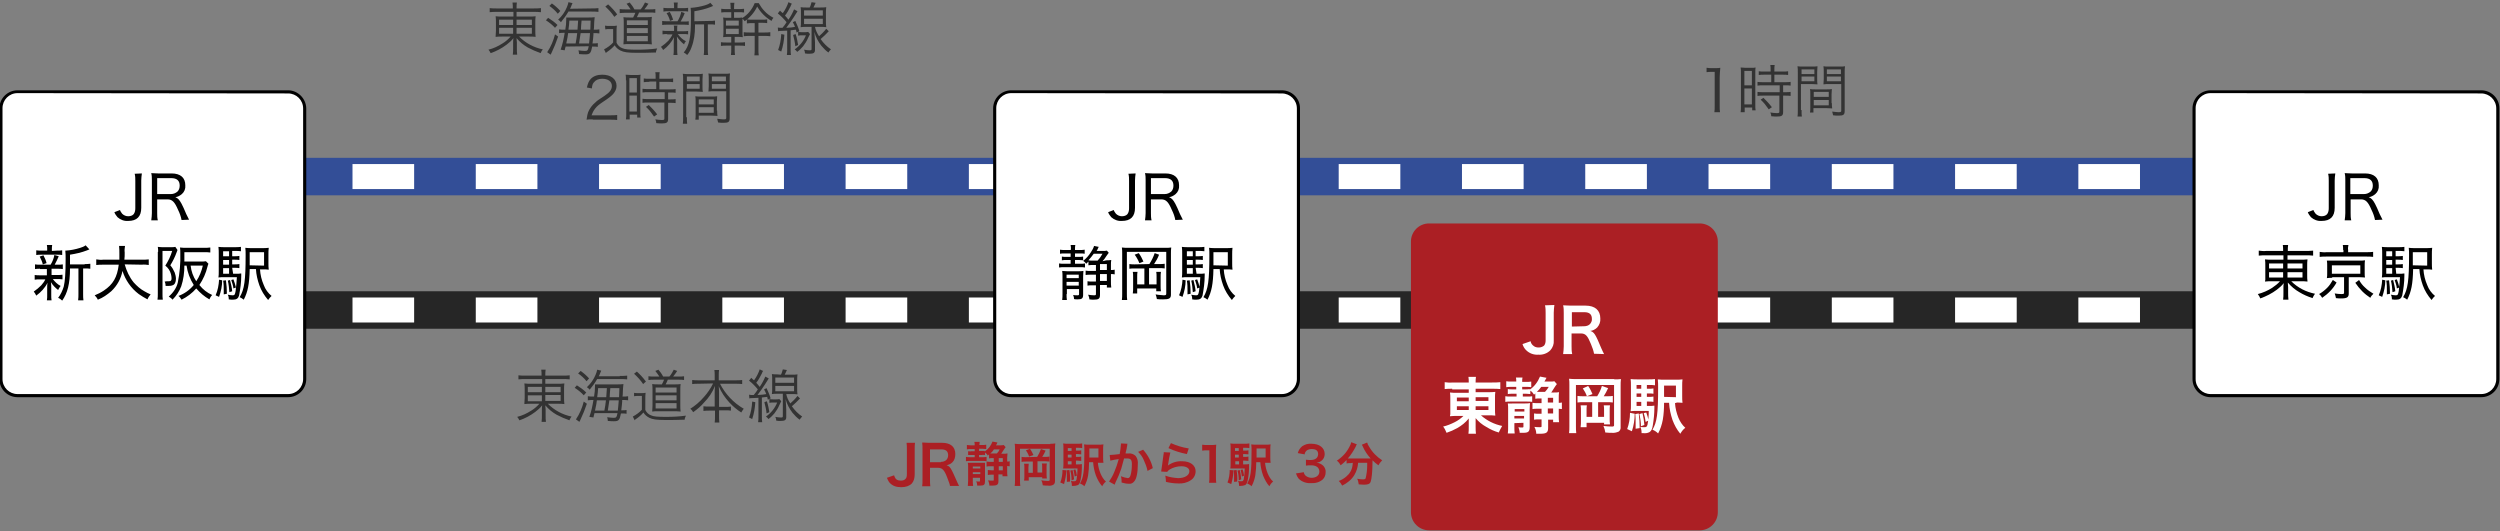 <?xml version="1.0" encoding="utf-8"?>
<!-- Generator: Adobe Illustrator 25.4.1, SVG Export Plug-In . SVG Version: 6.00 Build 0)  -->
<svg version="1.1" id="レイヤー_1" xmlns="http://www.w3.org/2000/svg" xmlns:xlink="http://www.w3.org/1999/xlink" x="0px"
	 y="0px" viewBox="0 0 800 170" style="enable-background:new 0 0 800 170;" xml:space="preserve">
<rect x="0" y="0" width="800" height="170" fill="#808080" stroke="none"/>
<style type="text/css">
	.st0{fill:none;stroke:#334E97;stroke-width:12;stroke-miterlimit:10;}
	.st1{fill:none;stroke:#FFFFFF;stroke-width:8;stroke-miterlimit:10;}
	.st2{fill:none;stroke:#FFFFFF;stroke-width:8;stroke-miterlimit:10;stroke-dasharray:19.724,19.724;}
	.st3{fill:none;stroke:#262626;stroke-width:12;stroke-miterlimit:10;}
	.st4{fill:#FFFFFF;}
	.st5{fill:#AB1F24;}
	.st6{fill:#333333;}
</style>
<g id="pc">
	<g id="obj-2">
		<g>
			<line class="st0" x1="83.1" y1="56.5" x2="714.5" y2="56.5"/>
			<g>
				<line class="st1" x1="83.1" y1="56.5" x2="93.1" y2="56.5"/>
				<line class="st2" x1="112.8" y1="56.5" x2="694.7" y2="56.5"/>
				<line class="st1" x1="704.5" y1="56.5" x2="714.5" y2="56.5"/>
			</g>
			<line class="st3" x1="83.1" y1="99.2" x2="714.5" y2="99.2"/>
			<g>
				<line class="st1" x1="83.1" y1="99.2" x2="93.1" y2="99.2"/>
				<line class="st2" x1="112.8" y1="99.2" x2="694.7" y2="99.2"/>
				<line class="st1" x1="704.5" y1="99.2" x2="714.5" y2="99.2"/>
			</g>
			<g>
				<g>
					<path class="st4" d="M5.6,29.4h86.6c2.9,0,5.3,2.4,5.3,5.3c0,0,0,0,0,0v86.6c0,2.9-2.4,5.3-5.3,5.3l0,0H5.6
						c-2.9,0-5.3-2.4-5.3-5.3c0,0,0,0,0,0V34.6C0.3,31.7,2.7,29.4,5.6,29.4z"/>
					<path d="M92.2,29.9c2.6,0,4.8,2.1,4.8,4.8v86.6c0,2.6-2.1,4.8-4.8,4.8H5.6c-2.6,0-4.8-2.1-4.8-4.8V34.6c0-2.6,2.1-4.8,4.8-4.8
						L92.2,29.9 M92.2,28.9H5.6c-3.2,0-5.8,2.6-5.8,5.8c0,0,0,0,0,0v86.6c0,3.2,2.6,5.8,5.8,5.8c0,0,0,0,0,0h86.6
						c3.2,0,5.8-2.6,5.8-5.8c0,0,0,0,0,0V34.6C97.9,31.5,95.3,28.9,92.2,28.9L92.2,28.9z"/>
				</g>
				<g>
					<path d="M45.4,55.5c-0.1,0.7-0.2,1.5-0.2,2.3v8.7c0,2.8-1.4,4.2-4.2,4.2c-1.3,0.1-2.5-0.4-3.4-1.2c-0.4-0.5-0.8-1-1-1.6
						l1.8-0.7c0.1,0.4,0.4,0.8,0.7,1.2c0.5,0.5,1.2,0.8,1.9,0.8c0.7,0,1.4-0.2,1.8-0.7c0.4-0.6,0.5-1.2,0.5-1.9v-8.7
						c0-0.8,0-1.5-0.2-2.3L45.4,55.5z"/>
					<path d="M58.1,70.4c-0.2-1.1-0.6-2.2-1.1-3.2c-1.1-2.6-1.9-3.4-3.4-3.4h-3.3v4.4c0,0.8,0,1.5,0.2,2.3h-2.1
						c0.1-0.8,0.2-1.5,0.2-2.3V57.7c0-0.8,0-1.5-0.2-2.3c0.7,0,1.3,0.1,2.2,0.1h4.3c2.9,0,4.4,1.4,4.4,3.8c0.1,1.1-0.3,2.1-1.1,2.8
						c-0.6,0.5-1.3,0.9-2.1,1c0.8,0.3,1.3,0.8,2,2.1c0.4,0.8,0.9,1.8,1.5,3.3c0.3,0.6,0.6,1.2,0.9,1.8L58.1,70.4z M54.7,62.1
						c0.8,0,1.5-0.3,2.1-0.8c0.5-0.5,0.7-1.2,0.7-1.9c0-1.6-0.9-2.4-2.7-2.4h-4.5v5.1L54.7,62.1z"/>
					<path d="M12.8,86c-0.5,0-1.1,0-1.6,0.1v-1.5c0.5,0.1,1.1,0.1,1.6,0.1h3.4c0.6-1,1-2,1.2-3.1l1.4,0.4c-0.4,0.9-0.8,1.8-1.3,2.7
						h1c0.5,0,1.1,0,1.6-0.1v1.5c-0.5-0.1-1.1-0.1-1.6-0.1h-2c0,0.2,0,0.3,0,0.5V88h1.9c0.5,0,1.1,0,1.6-0.1v1.5
						c-0.5-0.1-1.1-0.1-1.6-0.1h-1.5c0.7,0.9,1.5,1.7,2.5,2.2c-0.3,0.4-0.6,0.8-0.8,1.3c-0.9-0.7-1.7-1.5-2.3-2.5
						c0.1,0.9,0.1,1.2,0.1,1.6v2.6c0,0.5,0,1.1,0.1,1.6H15c0.1-0.5,0.1-1.1,0.1-1.6v-2.5c0-0.4,0-0.9,0.1-1.5
						c-0.8,1.6-2.1,3-3.6,4.1c-0.2-0.5-0.5-0.9-0.8-1.3c0.9-0.6,1.7-1.3,2.4-2c0.5-0.6,1-1.2,1.3-1.9h-1.8c-0.5,0-1.1,0-1.6,0.1
						v-1.5c0.6,0.1,1.1,0.1,1.7,0.1h2.2v-1.5c0-0.2,0-0.3,0-0.5H12.8z M18.2,80.2c0.6,0,1.1,0,1.7-0.1v1.5c-0.6-0.1-1.1-0.1-1.7-0.1
						h-4.9c-0.6,0-1.1,0-1.7,0.1v-1.5c0.6,0.1,1.2,0.1,1.7,0.1h1.8v-0.4c0-0.5,0-0.9-0.1-1.4h1.7c-0.1,0.4-0.1,0.9-0.1,1.4v0.5
						L18.2,80.2z M13.7,84.6c-0.2-0.9-0.6-1.7-1-2.5l1.2-0.4c0.4,0.8,0.8,1.6,1,2.5L13.7,84.6z M27.1,84.5c0.6,0,1.2,0,1.8-0.1v1.6
						c-0.6-0.1-1.1-0.1-1.7-0.1h-0.6v8.2c0,0.7,0,1.4,0.1,2H25c0.1-0.7,0.1-1.4,0.1-2v-8.2h-2.7c0,4.9-0.8,7.9-2.5,10.3
						c-0.4-0.4-0.8-0.7-1.3-0.9c0.8-1,1.4-2.3,1.8-3.6c0.4-1.7,0.6-4.2,0.6-8.9c0-0.9,0-1.7-0.1-2.6H21c1.6-0.1,3.1-0.4,4.7-0.9
						c0.6-0.2,1.2-0.4,1.7-0.8l1.2,1.3c-0.2,0.1-0.5,0.2-0.7,0.3c-1.8,0.7-3.6,1.1-5.5,1.4v3.1H27.1z"/>
					<path d="M39.9,84.6c0.6,2.1,1.5,4.1,2.9,5.8c1,1.1,2.1,2.1,3.4,2.8c0.6,0.4,1.3,0.7,2,1c-0.4,0.5-0.8,1-1,1.6
						c-1-0.5-1.9-1.1-2.8-1.7c-2.5-1.9-4.3-4.5-5.2-7.4c-0.5,2.5-1.7,4.7-3.6,6.5c-1.3,1.1-2.7,2.1-4.3,2.7c-0.2-0.5-0.6-1-1-1.4
						c1-0.4,2-0.9,2.9-1.5c3-2,4.3-4.3,4.8-8.3H33c-0.7,0-1.5,0-2.2,0.1V83c0.7,0.1,1.5,0.2,2.2,0.1h5.2c0-0.6,0-1.2,0-1.9
						c0-0.8,0-1.6-0.1-2.5H40c-0.1,0.7-0.2,1.4-0.1,2.1c0,0.9,0,1.6-0.1,2.3h5.6c0.7,0,1.5,0,2.2-0.1v1.8c-0.7-0.1-1.5-0.2-2.2-0.1
						L39.9,84.6z"/>
					<path d="M50.6,80.6c0-0.6,0-1-0.1-1.6c0.4,0,0.8,0.1,1.3,0.1h3.1c0.4,0,0.8,0,1.2-0.1l0.7,1c-0.1,0.3-0.2,0.5-0.3,0.8
						c-0.5,1.4-1.2,2.8-2,4.1c0.6,0.7,1,1.4,1.4,2.3c0.2,0.6,0.4,1.3,0.4,2c0,1.1-0.4,1.9-1.1,2.1c-0.5,0.2-1,0.2-1.5,0.2
						c-0.2,0-0.3,0-0.7,0c0-0.5-0.1-1-0.3-1.4C53.1,90,53.5,90,54,90c0.7,0,0.9-0.2,0.9-1c0-0.4-0.1-0.9-0.2-1.3
						c-0.3-1.1-0.9-2-1.8-2.7c0.9-1.4,1.7-3,2.2-4.7h-3.1v13.8c0,0.6,0,1.2,0.1,1.8h-1.7c0.1-0.6,0.1-1.3,0.1-1.9V80.6z M59,85
						c0,2.2-0.3,4.5-1,6.6c-0.6,1.6-1.6,3.1-2.8,4.3c-0.3-0.4-0.7-0.7-1.2-1c1.4-1.2,2.5-2.8,2.9-4.5c0.6-3,0.9-6.1,0.8-9.3
						c0-0.7,0-1.3-0.1-1.9c0.7,0.1,1.4,0.1,2.1,0.1h5.6c0.7,0,1.3,0,2-0.1v1.6c-0.6-0.1-1.3-0.1-1.9-0.1H59v1.4c0,0.7,0,1,0,1.6h5.3
						c0.5,0,1,0,1.6-0.1l0.8,0.8c-0.1,0.3-0.2,0.4-0.3,0.9c-0.5,2.1-1.4,4.1-2.6,5.9c1.1,1.4,2.5,2.5,4.1,3.2
						c-0.4,0.4-0.7,0.9-0.9,1.4c-1.6-0.9-3-2.1-4.2-3.5c-1.3,1.5-2.9,2.7-4.7,3.6c-0.3-0.5-0.6-0.9-1-1.2c1.9-0.7,3.6-1.9,4.9-3.5
						c-1.2-1.9-2-4-2.3-6.2H59z M61,85c0.2,1.8,0.8,3.5,1.8,5c1-1.5,1.7-3.2,2.1-5H61z"/>
					<path d="M71.1,89.7c0,1.8-0.4,3.6-1,5.3l-1.1-0.5c0.7-1.6,1-3.3,1.1-5L71.1,89.7z M74.6,87.6h0.9c0.6,0,1.2,0,1.7-0.1
						c0,0.2,0,0.4,0,0.7c0,2.2-0.3,4.3-0.7,6.4c-0.3,0.9-0.8,1.3-2,1.3c-0.4,0-0.7,0-1.3-0.1v-0.3c0-0.4-0.1-0.8-0.3-1.2
						c0.5,0.1,1.1,0.2,1.6,0.2c0.6,0,0.7-0.3,0.9-1.4c0.2-1.5,0.3-2.9,0.4-4.4h-4.1c-0.8,0-1.1,0-1.8,0.1c0.1-0.6,0.1-1.3,0.1-2
						v-5.5c0-0.8,0-1.5-0.1-2.3c0.7,0.1,1.4,0.1,2.1,0.1h3.1c0.7,0,1.3,0,2-0.1v1.4c-0.6-0.1-1.2-0.1-1.8-0.1h-1V82h0.7
						c0.5,0,1.1,0,1.6-0.1v1.3c-0.5-0.1-1.1-0.1-1.6-0.1h-0.7v1.5h0.7c0.5,0,1.1,0,1.6-0.1v1.3c-0.5-0.1-1.1-0.1-1.6-0.1h-0.7
						L74.6,87.6z M73.3,80.4h-1.9V82h1.9V80.4z M73.3,83.2h-1.9v1.5h1.9V83.2z M71.4,85.8v1.8h1.9v-1.8L71.4,85.8z M72.3,89.7
						c0.2,1.4,0.3,2.9,0.3,4.3l-1,0.2c0-0.6,0-0.8,0-1.2c0-1.1,0-2.1-0.2-3.2L72.3,89.7z M73.6,89.6c0.3,1.2,0.6,2.4,0.7,3.6
						l-0.9,0.3c-0.1-1.2-0.2-2.5-0.5-3.7L73.6,89.6z M74.7,89.4c0.3,0.8,0.6,1.7,0.8,2.6l-0.8,0.3c-0.1-0.9-0.4-1.8-0.7-2.7
						L74.7,89.4z M83.2,86.2c0.1,1.7,0.5,3.4,1.2,5c0.5,1.4,1.4,2.6,2.5,3.5c-0.4,0.4-0.8,0.8-1.1,1.3c-1.2-1.4-2.2-3-2.8-4.7
						c-0.6-1.7-1-3.4-1.1-5.2h-2c-0.1,4.8-0.6,7.3-1.9,9.8c-0.4-0.3-0.8-0.6-1.3-0.8c1.5-2.5,1.9-5.3,1.9-13.5c0-0.8,0-1.6-0.1-2.3
						c0.7,0.1,1.4,0.1,2.1,0.1h3.3c0.7,0,1.4,0,2.1-0.1c-0.1,0.7-0.1,1.4-0.1,2.1v2.8c0,0.7,0,1.4,0.1,2.1c-0.6-0.1-1.2-0.1-1.8-0.1
						L83.2,86.2z M84.5,85v-4.3h-4.6v0.9c0,0.8,0,1.2,0,1.7c0,1.1,0,1.1,0,1.6L84.5,85z"/>
				</g>
			</g>
			<g>
				<g>
					<path class="st4" d="M323.6,29.4h86.6c2.9,0,5.3,2.4,5.3,5.3v0v86.6c0,2.9-2.4,5.3-5.3,5.3l0,0h-86.6c-2.9,0-5.3-2.4-5.3-5.3
						c0,0,0,0,0,0V34.6C318.3,31.7,320.7,29.4,323.6,29.4z"/>
					<path d="M410.2,29.9c2.6,0,4.8,2.1,4.8,4.8v86.6c0,2.6-2.1,4.8-4.8,4.8h-86.6c-2.6,0-4.8-2.1-4.8-4.8V34.6
						c0-2.6,2.1-4.8,4.8-4.8L410.2,29.9 M410.2,28.9h-86.6c-3.2,0-5.8,2.6-5.8,5.8v86.6c0,3.2,2.6,5.8,5.8,5.8c0,0,0,0,0,0h86.6
						c3.2,0,5.8-2.6,5.8-5.8c0,0,0,0,0,0V34.6C416,31.5,413.4,28.9,410.2,28.9z"/>
				</g>
				<g>
					<path d="M363.4,55.5c-0.1,0.7-0.2,1.5-0.2,2.3v8.7c0,2.8-1.4,4.2-4.2,4.2c-1.3,0.1-2.5-0.4-3.4-1.2c-0.4-0.5-0.8-1-1-1.6
						l1.8-0.7c0.1,0.4,0.4,0.8,0.7,1.2c0.5,0.5,1.2,0.8,1.9,0.8c0.7,0,1.4-0.2,1.8-0.7c0.4-0.6,0.5-1.2,0.5-1.9v-8.7
						c0-0.8,0-1.5-0.2-2.3L363.4,55.5z"/>
					<path d="M376.1,70.4c-0.2-1.1-0.6-2.2-1.1-3.2c-1.1-2.6-1.9-3.4-3.4-3.4h-3.3v4.4c0,0.8,0,1.5,0.2,2.3h-2.1
						c0.1-0.8,0.2-1.5,0.2-2.3V57.7c0-0.8,0-1.5-0.2-2.3c0.7,0,1.3,0.1,2.2,0.1h4.3c2.9,0,4.4,1.4,4.4,3.8c0.1,1.1-0.3,2.1-1.1,2.8
						c-0.6,0.5-1.3,0.9-2.1,1c0.8,0.3,1.3,0.8,2,2.1c0.4,0.8,0.9,1.8,1.5,3.3c0.3,0.6,0.6,1.2,0.9,1.8L376.1,70.4z M372.7,62.1
						c0.8,0,1.5-0.3,2.1-0.8c0.5-0.5,0.7-1.2,0.7-1.9c0-1.6-0.9-2.4-2.7-2.4h-4.5v5.1L372.7,62.1z"/>
					<path d="M342.7,79.8c0-0.5,0-0.9-0.1-1.4h1.5c-0.1,0.4-0.1,0.9-0.1,1.3V80h1.6c0.5,0,1,0,1.5-0.1v1.3c-0.5-0.1-0.9-0.1-1.4-0.1
						H344v1.1h1.3c0.4,0,0.8,0,1.3-0.1v1.2c-0.4,0-0.8-0.1-1.3-0.1H344v1.2h1.8c0.5,0,0.9,0,1.4-0.1v1.3c-0.5-0.1-1-0.1-1.4-0.1
						h-5.3c-0.5,0-1,0-1.6,0.1v-1.3c0.5,0.1,1,0.1,1.5,0.1h2.2v-1.2h-1.5c-0.4,0-0.9,0-1.3,0.1v-1.2c0.4,0.1,0.9,0.1,1.3,0.1h1.5
						v-1.1h-2c-0.5,0-1,0-1.4,0.1v-1.3c0.5,0.1,1,0.1,1.5,0.1h1.9L342.7,79.8z M341.3,94.1c0,0.6,0,1.3,0.1,1.9h-1.5
						c0.1-0.7,0.1-1.3,0.1-2v-5.5c0-0.6,0-1.2-0.1-1.8c0.5,0,1,0.1,1.6,0.1h3.5c0.6,0,1.1,0,1.7-0.1c0,0.4-0.1,0.9-0.1,1.8v5.8
						c0,1.2-0.4,1.5-1.8,1.5c-0.4,0-0.7,0-1.1-0.1c0-0.4-0.1-0.9-0.3-1.3c0.5,0.1,0.9,0.1,1.4,0.1c0.4,0,0.5-0.1,0.5-0.4v-1.6h-3.9
						V94.1z M345.2,89v-1.1h-3.9V89L345.2,89z M345.2,91.4v-1.2h-3.9v1.2L345.2,91.4z M354,83.3c0.5,0,1.1,0,1.6-0.1
						c-0.1,0.5-0.1,1.1-0.1,1.6v1.6c0.4,0,0.8,0,1.2-0.1v1.5c-0.4-0.1-0.8-0.1-1.2-0.1v2.4c0,0.6,0,1.3,0.1,1.9h-1.4v-0.8H352v3.1
						c0,1.3-0.4,1.6-2.1,1.6c-0.2,0-0.6,0-1.3-0.1c0-0.5-0.2-1-0.4-1.5c0.6,0.1,1.2,0.2,1.9,0.2c0.5,0,0.6-0.1,0.6-0.4v-2.8h-1.2
						c-0.5,0-1.1,0-1.5,0.1v-1.4c0.5,0.1,1,0.1,1.5,0.1h1.2v-2.2h-1.8c-0.5,0-1,0-1.5,0.1v-1.4c0.5,0.1,1,0.1,1.5,0.1h1.8v-1.9h-0.9
						c-0.6,0-1.1,0-1.5,0.1v-1.2c-0.3,0.3-0.3,0.3-0.7,0.7c-0.3-0.4-0.6-0.7-1-0.9c1-0.8,1.8-1.7,2.5-2.8c0.4-0.6,0.8-1.3,1-2
						l1.5,0.3c-0.1,0.2-0.2,0.3-0.4,0.8c-0.1,0.2-0.1,0.3-0.3,0.5h2.1c0.4,0,0.8,0,1.2-0.1l0.6,0.7c-0.2,0.2-0.2,0.3-0.8,1.1
						c-0.4,0.6-0.7,1.1-1.2,1.6L354,83.3z M351.3,83.3c0.6-0.6,1.1-1.4,1.5-2.1h-2.8c-0.5,0.7-1.1,1.4-1.7,2.1
						c0.5,0.1,0.9,0.1,1.4,0.1H351.3z M354.2,84.5H352v1.9h2.2V84.5z M354.2,89.9v-2.2H352v2.2L354.2,89.9z"/>
					<path d="M359.1,81c0-0.6,0-1.2-0.1-1.8c0.7,0.1,1.3,0.1,2,0.1H373c0.6,0,1.2,0,1.8-0.1c-0.1,0.6-0.1,1.2-0.1,1.9v13.2
						c0,1.2-0.6,1.5-2.5,1.5c-0.7,0-1.3,0-2-0.1c-0.1-0.5-0.2-1-0.4-1.5c0.9,0.2,1.8,0.2,2.6,0.3c0.6,0,0.8-0.1,0.8-0.5V80.6h-12.6
						V94c0,0.7,0,1.3,0.1,2H359c0.1-0.7,0.1-1.3,0.1-2V81z M367.8,84.5c0.7-1.1,1.3-2.3,1.7-3.5l1.4,0.5c-0.4,1.1-1,2.1-1.6,3h1.7
						c0.6,0,1.1,0,1.7-0.1v1.5c-0.6-0.1-1.1-0.1-1.7-0.1h-3.3V91h2.4v-2.5c0-0.5,0-1-0.1-1.5h1.5c-0.1,0.5-0.1,1.1-0.1,1.6v2.9
						c0,0.6,0,1.1,0.1,1.7H370v-0.9h-6.1v1.6h-1.4c0.1-0.6,0.1-1.3,0.1-1.9v-3.4c0-0.5,0-1.1-0.1-1.6h1.5c-0.1,0.5-0.1,1-0.1,1.5V91
						h2.3v-5.1h-3.1c-0.6,0-1.2,0-1.7,0.1v-1.5c0.6,0.1,1.2,0.1,1.7,0.1L367.8,84.5z M364.4,81c0.6,0.8,1.1,1.8,1.5,2.7l-1.3,0.5
						c-0.4-1-0.9-1.9-1.5-2.7L364.4,81z"/>
					<path d="M379.4,89.7c0,1.8-0.4,3.6-1,5.3l-1.1-0.5c0.7-1.6,1-3.3,1.1-5L379.4,89.7z M382.9,87.6h0.9c0.6,0,1.2,0,1.7-0.1
						c0,0.2,0,0.4,0,0.7c0,2.2-0.3,4.3-0.7,6.4c-0.3,0.9-0.8,1.3-2,1.3c-0.4,0-0.7,0-1.3-0.1v-0.3c0-0.4-0.1-0.8-0.3-1.2
						c0.5,0.1,1.1,0.2,1.6,0.2c0.6,0,0.7-0.3,0.9-1.4c0.2-1.5,0.3-2.9,0.4-4.4h-4.1c-0.8,0-1.1,0-1.8,0.1c0.1-0.6,0.1-1.3,0.1-2
						v-5.5c0-0.8,0-1.5-0.1-2.3c0.7,0.1,1.4,0.1,2.1,0.1h3.1c0.7,0,1.3,0,2-0.1v1.4c-0.6-0.1-1.2-0.1-1.8-0.1h-1V82h0.7
						c0.5,0,1.1,0,1.6-0.1v1.3c-0.5-0.1-1.1-0.1-1.6-0.1h-0.7v1.5h0.7c0.5,0,1.1,0,1.6-0.1v1.3c-0.5-0.1-1.1-0.1-1.6-0.1h-0.7
						L382.9,87.6z M381.7,80.4h-1.9V82h1.9V80.4z M381.7,83.2h-1.9v1.5h1.9V83.2z M379.8,85.8v1.8h1.9v-1.8L379.8,85.8z M380.7,89.7
						c0.2,1.4,0.3,2.9,0.3,4.3l-1,0.2c0-0.6,0-0.8,0-1.2c0-1.1,0-2.1-0.2-3.2L380.7,89.7z M381.9,89.6c0.3,1.2,0.6,2.4,0.7,3.6
						l-0.9,0.3c-0.1-1.2-0.2-2.5-0.5-3.7L381.9,89.6z M383.1,89.4c0.3,0.8,0.6,1.7,0.8,2.6l-0.8,0.3c-0.1-0.9-0.4-1.8-0.7-2.7
						L383.1,89.4z M391.6,86.2c0.1,1.7,0.5,3.4,1.2,5c0.5,1.4,1.4,2.6,2.5,3.5c-0.4,0.4-0.8,0.8-1.1,1.3c-1.2-1.4-2.2-3-2.8-4.7
						c-0.6-1.7-1-3.4-1.1-5.2h-2c-0.1,4.8-0.6,7.3-1.9,9.8c-0.4-0.3-0.8-0.6-1.3-0.8c1.5-2.5,1.9-5.3,1.9-13.5c0-0.8,0-1.6-0.1-2.3
						c0.7,0.1,1.4,0.1,2.1,0.1h3.3c0.7,0,1.4,0,2.1-0.1c-0.1,0.7-0.1,1.4-0.1,2.1v2.8c0,0.7,0,1.4,0.1,2.1c-0.6-0.1-1.2-0.1-1.8-0.1
						L391.6,86.2z M392.9,85v-4.3h-4.6v0.9c0,0.8,0,1.2,0,1.7c0,1.1,0,1.1,0,1.6L392.9,85z"/>
				</g>
			</g>
			<g>
				<path class="st5" d="M457.3,71.5h86.6c3.2,0,5.8,2.6,5.8,5.8v86.6c0,3.2-2.6,5.8-5.8,5.8h-86.6c-3.2,0-5.8-2.6-5.8-5.8V77.3
					C451.5,74.1,454.1,71.5,457.3,71.5z"/>
				<g>
					<path class="st4" d="M497.4,97.6c-0.1,0.8-0.2,1.7-0.2,2.5v8.8c0.1,1.2-0.3,2.3-1.1,3.2c-1,1-2.4,1.5-3.8,1.4
						c-1.5,0.1-2.9-0.4-4-1.5c-0.5-0.5-0.9-1.2-1.1-1.9l2.6-0.9c0.1,0.7,0.5,1.2,1.1,1.6c0.4,0.3,1,0.4,1.5,0.4
						c0.6,0,1.2-0.2,1.7-0.6c0.4-0.5,0.5-1.1,0.5-1.7v-8.7c0-0.8,0-1.7-0.2-2.5L497.4,97.6z"/>
					<path class="st4" d="M510.1,113.2c-0.2-1.1-0.6-2.1-1-3.1c-1.1-2.7-1.7-3.4-3.3-3.4h-2.9v4c0,0.9,0,1.7,0.2,2.6h-2.9
						c0.1-0.8,0.2-1.7,0.2-2.5v-10.6c0-0.9,0-1.7-0.2-2.5c0.8,0,1.4,0.1,2.5,0.1h4.7c3,0,4.7,1.5,4.7,4.1c0.1,1.1-0.3,2.1-1,2.9
						c-0.6,0.6-1.4,1-2.2,1.1c1.2,0.4,1.6,0.9,3.5,5.5c0.2,0.4,0.6,1.4,0.9,1.9L510.1,113.2z M506.9,104.4c0.7,0,1.4-0.2,1.9-0.7
						c0.4-0.5,0.7-1.1,0.6-1.7c0-1.4-0.8-2.1-2.4-2.1h-4v4.6L506.9,104.4z"/>
					<path class="st4" d="M464.7,124.4c-0.8,0-1.6,0-2.4,0.1v-2.2c0.8,0.1,1.7,0.2,2.5,0.1h5.2c0-0.6,0-1.2-0.1-1.8h2.4
						c-0.1,0.6-0.1,1.2-0.1,1.8h5.3c0.9,0,1.7,0,2.6-0.1v2.2c-0.8-0.1-1.6-0.1-2.4-0.1h-5.5v1.1h4.1c0.7,0,1.5,0,2.2-0.1
						c-0.1,0.6-0.1,1.2-0.1,2v3.6c0,0.7,0,1.3,0.1,2c-0.7-0.1-1.5-0.1-2.2-0.1h-2.4c1.9,1.7,4.3,2.9,6.8,3.4
						c-0.4,0.7-0.8,1.4-1.1,2.1c-1.4-0.4-2.7-1-4-1.8c-1.3-0.7-2.5-1.7-3.4-2.8c0,0.6,0,1,0,1.4v1.4c0,0.7,0,1.5,0.1,2.2h-2.4
						c0.1-0.7,0.1-1.5,0.1-2.2v-1.4c0-0.2,0-1,0-1.3c-1,1.3-2.3,2.3-3.7,3.1c-1.1,0.6-2.2,1.1-3.4,1.5c-0.3-0.7-0.6-1.4-1.1-2
						c1.3-0.3,2.5-0.8,3.7-1.4c1-0.5,2-1.2,2.8-2h-2.1c-0.7,0-1.5,0-2.2,0.1c0-0.2,0-0.4,0.1-0.6c0-0.1,0-0.1,0-1.4v-3.6
						c0-0.7,0-1.3-0.1-2c0.7,0.1,1.4,0.1,2.1,0.1h3.9v-1.1H464.7z M466.2,127.2v1.2h3.8v-1.2H466.2z M466.2,130v1.2h3.8V130
						L466.2,130z M472.2,128.3h4.1v-1.2h-4.1L472.2,128.3z M472.2,131.2h4.1V130h-4.1L472.2,131.2z"/>
					<path class="st4" d="M491.4,125.8c-0.2,0.2-0.3,0.3-0.5,0.5c-0.3-0.5-0.7-1-1.2-1.3v1.1c-0.4,0-0.8-0.1-1.3-0.1h-1.1v0.9h1.5
						c0.5,0,1,0,1.5-0.1v1.8c-0.5-0.1-1-0.1-1.6-0.1h-5.4c-0.5,0-1.1,0-1.6,0.1v-1.8c0.5,0.1,1.1,0.1,1.6,0.1h2V126h-1.5
						c-0.4,0-0.9,0-1.3,0.1v-1.6c0.4,0.1,0.9,0.1,1.3,0.1h1.4v-0.8h-1.7c-0.5,0-1,0-1.5,0.1V122c0.5,0.1,1.1,0.1,1.6,0.1h1.6v-0.1
						c0-0.4,0-0.8-0.1-1.2h2.1c-0.1,0.4-0.1,0.8-0.1,1.2v0.2h1.3c0.5,0,1.1,0,1.6-0.1v1.8c-0.5-0.1-1-0.1-1.5-0.1h-1.4v0.8h1.2
						c0.4,0,0.8,0,1.2-0.1v0.2c1.5-1,2.6-2.5,3.3-4.2l2.1,0.4c-0.1,0.1-0.1,0.2-0.2,0.3c-0.1,0.3-0.3,0.6-0.5,0.9h2
						c0.4,0,0.8,0,1.2-0.1l0.8,0.9c-0.3,0.4-0.6,0.8-0.9,1.3c-0.4,0.7-0.6,0.9-0.9,1.4h0.9c0.5,0,1.1,0,1.6-0.1
						c-0.1,0.6-0.1,1.1-0.1,1.7v1.7c0.3,0,0.7,0,1-0.1v2.1c-0.4,0-0.6-0.1-1-0.1v2.4c0,0.6,0,1.3,0.1,1.9H497v-0.8h-1.6v2.6
						c0,1.5-0.5,1.9-2.6,1.9c-0.4,0-0.6,0-1.2,0c0-0.7-0.2-1.5-0.6-2.2c0.6,0.1,1.2,0.1,1.8,0.1c0.5,0,0.5-0.1,0.5-0.4v-2.1h-0.9
						c-0.5,0-1,0-1.5,0.1v-2c0.5,0.1,1,0.1,1.5,0.1h0.9v-1.6h-1.5c-0.5,0-1,0-1.4,0.1v-2c0.5,0.1,0.9,0.1,1.4,0.1h1.5v-1.5h-0.5
						c-0.5,0-1,0-1.5,0.1V125.8z M484.6,135.4v1.3c0,0.7,0,1.3,0.1,2h-2.2c0.1-0.6,0.1-1.3,0.1-2.2v-5.7c0-0.6,0-1.1-0.1-1.7
						c0.5,0,1,0.1,1.5,0h4c0.5,0,1.1,0,1.6-0.1c0,0.5-0.1,0.8-0.1,1.9v5.7c0,1.5-0.4,1.9-2.1,1.9c-0.4,0-0.7,0-1.1,0
						c0-0.6-0.2-1.2-0.4-1.8c0.4,0.1,0.8,0.1,1.2,0.1c0.4,0,0.4-0.1,0.4-0.4v-1.1L484.6,135.4z M487.8,130.9h-3.1v0.8h3.1V130.9z
						 M484.6,133.1v0.8h3.1v-0.8H484.6z M493.2,123.8c-0.4,0.6-0.9,1.1-1.4,1.6c0.4,0,0.7,0,1.1,0h1.5c0.5-0.5,0.9-1.1,1.2-1.6
						L493.2,123.8z M497,127.3h-1.7v1.5h1.7V127.3z M497,132.3v-1.6h-1.7v1.6H497z"/>
					<path class="st4" d="M516.6,121.4c0.7,0,1.4,0,2.1-0.1c-0.1,0.7-0.1,1.4-0.1,2.1v13.2c0.1,0.6-0.2,1.2-0.6,1.5
						c-0.7,0.3-1.5,0.5-2.3,0.4c-0.6,0-0.9,0-2-0.1c-0.1-0.7-0.3-1.4-0.6-2.1c0.9,0.1,1.8,0.2,2.7,0.2c0.5,0,0.7-0.1,0.7-0.4v-12.9
						h-12.2v13.2c0,0.7,0,1.5,0.1,2.2h-2.3c0.1-0.7,0.1-1.5,0.1-2.2v-13.3c0-0.6,0-1.3-0.1-1.9c0.7,0.1,1.5,0.1,2.3,0.1H516.6z
						 M511.1,126.8c0.6-1,1.2-2.1,1.5-3.3l2,0.7c-0.4,0.9-0.9,1.8-1.4,2.6h1.2c0.6,0,1.2,0,1.7-0.1v2.1c-0.6-0.1-1.2-0.1-1.7-0.1h-3
						v4.7h1.9v-2.2c0-0.5,0-1-0.1-1.5h2c-0.1,0.5-0.1,1.1-0.1,1.6v2.6c0,0.6,0,1.3,0.1,1.9h-1.9l0-0.5h-5.6v1.4h-1.9
						c0.1-0.7,0.1-1.4,0.1-2.1v-3.2c0-0.6,0-1.1-0.1-1.7h2c-0.1,0.5-0.1,1-0.1,1.5v2.2h1.8v-4.7h-2.9c-0.6,0-1.2,0-1.8,0.1v-2.1
						c0.6,0.1,1.2,0.1,1.8,0.1L511.1,126.8z M508.2,123.5c0.6,0.8,1,1.7,1.4,2.6l-1.8,0.7c-0.3-0.9-0.8-1.8-1.3-2.5L508.2,123.5z"/>
					<path class="st4" d="M523.1,132.4c0,1.9-0.3,3.8-0.9,5.6l-1.5-0.7c0.6-1.7,0.9-3.4,0.9-5.2L523.1,132.4z M527,129.9h0.8
						c0.5,0,1.1,0,1.6-0.1c0,0.2,0,0.5,0,0.7c0,1.9-0.2,3.8-0.5,5.6c-0.2,1.3-0.5,1.8-1.1,2.2c-0.6,0.3-1.3,0.4-2,0.3h-0.5v-0.2
						c0-0.6-0.1-1.2-0.4-1.8c0.4,0.1,0.8,0.1,1.3,0.1c0.6,0,0.8-0.1,1-0.8c0.3-1.5,0.4-3,0.4-4.4h-4.1c-0.7,0-1.2,0-1.7,0.1
						c0.1-0.6,0.1-1.3,0.1-1.9v-6c0-1.2,0-1.7-0.1-2.4c0.7,0.1,1.5,0.1,2.2,0.1h3.5c0.7,0,1.4,0,2.1-0.1v2c-0.5-0.1-1.1-0.1-1.6-0.1
						H527v1.2h0.6c0.5,0,1,0,1.5-0.1v1.7c-0.5-0.1-1-0.1-1.5-0.1H527v1.1h0.6c0.5,0,1,0,1.5-0.1v1.7c-0.5-0.1-1-0.1-1.5-0.1H527
						V129.9z M524.4,132.3c0.2,1.6,0.3,3.1,0.3,4.7l-1.3,0.2c0-0.8,0-1.1,0-1.8c0-1.3,0-1.7-0.1-2.9L524.4,132.3z M525.2,123.2h-1.5
						v1.2h1.5V123.2z M525.2,125.9h-1.5v1.1h1.5V125.9z M523.7,128.6v1.3h1.5v-1.3H523.7z M525.6,132.2c0.3,1.3,0.5,2.5,0.6,3.8
						l-1.1,0.4c0-1.3-0.2-2.6-0.5-3.9L525.6,132.2z M526.8,132c0.3,0.8,0.6,1.7,0.7,2.6l-0.9,0.4c-0.1-0.9-0.3-1.9-0.6-2.8
						L526.8,132z M536,129c0.1,1.6,0.5,3.2,1.1,4.7c0.5,1.2,1.2,2.3,2.2,3.2c-0.7,0.5-1.2,1.2-1.6,1.9c-1.1-1.3-1.9-2.8-2.5-4.4
						c-0.6-1.8-1-3.6-1.1-5.5h-1.6c0,1.8-0.1,3.6-0.4,5.4c-0.3,1.6-0.8,3.1-1.5,4.4c-0.5-0.5-1.1-0.9-1.8-1.2
						c1.4-2.4,1.8-4.9,1.8-13.4c0-0.9,0-1.8-0.1-2.7c0.7,0.1,1.5,0.1,2.2,0.1h3.6c0.7,0,1.4,0,2.1-0.1c-0.1,0.7-0.1,1.4-0.1,2.1v3.3
						c0,0.7,0,1.4,0.1,2.1c-0.4,0-1-0.1-1.7-0.1L536,129z M536.3,127.1v-3.7h-3.8v2.4c0,0.4,0,0.7,0,0.7v0.5L536.3,127.1z"/>
				</g>
			</g>
			<g>
				<g>
					<path class="st4" d="M707.5,29.4H794c2.9,0,5.3,2.4,5.3,5.3c0,0,0,0,0,0v86.6c0,2.9-2.4,5.3-5.3,5.3l0,0h-86.6
						c-2.9,0-5.3-2.4-5.3-5.3c0,0,0,0,0,0V34.6C702.2,31.7,704.5,29.4,707.5,29.4C707.5,29.4,707.5,29.4,707.5,29.4z"/>
					<path d="M794,29.9c2.6,0,4.8,2.1,4.8,4.8v86.6c0,2.6-2.1,4.8-4.8,4.8h-86.6c-2.6,0-4.8-2.1-4.8-4.8V34.6c0-2.6,2.1-4.8,4.8-4.8
						L794,29.9 M794,28.9h-86.6c-3.2,0-5.8,2.6-5.8,5.8v86.6c0,3.2,2.6,5.8,5.8,5.8h0H794c3.2,0,5.8-2.6,5.8-5.8c0,0,0,0,0,0V34.6
						C799.8,31.5,797.2,28.9,794,28.9L794,28.9z"/>
				</g>
				<g>
					<path d="M747.3,55.5c-0.1,0.7-0.2,1.5-0.2,2.3v8.7c0,2.8-1.4,4.2-4.2,4.2c-1.3,0.1-2.5-0.4-3.4-1.2c-0.4-0.5-0.8-1-1-1.6
						l1.8-0.7c0.1,0.4,0.4,0.8,0.7,1.2c0.5,0.5,1.2,0.8,1.9,0.8c0.7,0,1.4-0.2,1.8-0.7c0.4-0.6,0.5-1.2,0.5-1.9v-8.7
						c0-0.8,0-1.5-0.2-2.3L747.3,55.5z"/>
					<path d="M760,70.4c-0.2-1.1-0.6-2.2-1.1-3.2c-1.1-2.6-1.9-3.4-3.4-3.4h-3.3v4.4c0,0.8,0,1.5,0.2,2.3h-2.1
						c0.1-0.8,0.2-1.5,0.2-2.3V57.7c0-0.8,0-1.5-0.2-2.3c0.7,0,1.3,0.1,2.2,0.1h4.3c2.9,0,4.4,1.4,4.4,3.8c0.1,1.1-0.3,2.1-1.1,2.8
						c-0.6,0.5-1.3,0.9-2.1,1c0.8,0.3,1.3,0.8,2,2.1c0.4,0.8,0.9,1.8,1.5,3.3c0.3,0.6,0.6,1.2,0.9,1.8L760,70.4z M756.5,62.1
						c0.8,0,1.5-0.3,2.1-0.8c0.5-0.5,0.7-1.2,0.7-1.9c0-1.6-0.9-2.4-2.7-2.4h-4.5v5.1L756.5,62.1z"/>
					<path d="M725.1,81.7c-0.8,0-1.5,0-2.3,0.1v-1.6c0.8,0.1,1.6,0.2,2.4,0.1h5.4v-0.1c0-0.6,0-1.2-0.1-1.8h1.7
						c-0.1,0.6-0.1,1.2-0.1,1.8v0.1h5.6c0.8,0,1.6,0,2.5-0.1v1.6c-0.8-0.1-1.6-0.1-2.4-0.1H732v1.4h4.2c0.7,0,1.4,0,2.2-0.1
						c-0.1,0.7-0.1,1.3-0.1,2v3.1c0,0.7,0,1.3,0.1,2c-0.7-0.1-1.5-0.1-2.2-0.1h-3c2.1,2.1,4.7,3.4,7.6,4c-0.3,0.4-0.6,0.9-0.8,1.4
						c-1.5-0.5-2.9-1.1-4.2-1.9c-1.4-0.8-2.6-1.8-3.7-3.1c0,0.5,0.1,1.1,0.1,1.5v1.8c0,0.7,0,1.4,0.1,2.2h-1.7
						c0.1-0.7,0.1-1.4,0.1-2.2V92c0-0.3,0-0.9,0.1-1.4c-0.6,0.8-1.4,1.5-2.2,2.1c-1.6,1.2-3.4,2.1-5.3,2.8c-0.2-0.5-0.5-1-0.8-1.4
						c1.6-0.4,3.2-1.1,4.6-2c0.9-0.6,1.8-1.3,2.5-2.1h-2.6c-0.7,0-1.5,0-2.2,0.1c0-0.2,0-0.2,0.1-0.5c0-0.1,0-0.8,0-1.5V85
						c0-0.7,0-1.4-0.1-2c0.7,0.1,1.4,0.1,2.1,0.1h3.8v-1.4H725.1z M726.1,84.3v1.6h4.5v-1.6L726.1,84.3z M726.1,87.1v1.7h4.5v-1.7
						L726.1,87.1z M732,85.9h4.8v-1.6H732V85.9z M732,88.8h4.8v-1.7H732V88.8z"/>
					<path d="M747.7,90.4c-1.1,2-2.7,3.6-4.6,4.9c-0.3-0.5-0.6-0.9-1-1.2c0.9-0.5,1.8-1.2,2.6-2c0.7-0.7,1.3-1.6,1.8-2.5L747.7,90.4
						z M749.8,80c0-0.5,0-1.1-0.1-1.6h1.8c-0.1,0.5-0.2,1-0.1,1.6v0.7h5.8c0.7,0,1.5,0,2.2-0.1v1.6c-0.7-0.1-1.4-0.1-2.1-0.1h-12.9
						c-0.7,0-1.4,0-2.1,0.1v-1.6c0.7,0.1,1.5,0.2,2.2,0.1h5.4V80z M746.3,88.9c-0.6,0-1.1,0-1.7,0.1c0.1-0.5,0.1-1,0.1-1.6v-2.4
						c0-0.5,0-1.1-0.1-1.6c0.1,0,0.1,0,0.4,0c0.2,0,0.8,0,1.3,0h8.7c0.6,0,1.2,0,1.8-0.1c-0.1,0.5-0.1,1.1-0.1,1.6v2.4
						c0,0.7,0,1.1,0.1,1.5c-0.5,0-1-0.1-1.8-0.1h-3.4v5.2c0,1.2-0.5,1.6-2.5,1.6c-0.4,0-0.8,0-1.6-0.1c-0.1-0.5-0.2-1-0.4-1.5
						c0.7,0.1,1.4,0.2,2.1,0.2c0.8,0,0.9-0.1,0.9-0.4v-5H746.3z M746.2,87.6h9.1v-2.7h-9.1V87.6z M754.9,89.6
						c0.5,0.9,1.1,1.7,1.9,2.4c0.8,0.8,1.7,1.4,2.7,2c-0.4,0.4-0.8,0.8-1,1.3c-0.9-0.6-1.8-1.3-2.6-2.1c-0.8-0.8-1.6-1.8-2.2-2.7
						L754.9,89.6z"/>
					<path d="M763.3,89.7c0,1.8-0.4,3.6-1,5.3l-1.1-0.5c0.7-1.6,1-3.3,1.1-5L763.3,89.7z M766.8,87.6h0.9c0.6,0,1.2,0,1.7-0.1
						c0,0.2,0,0.4,0,0.7c0,2.2-0.3,4.3-0.7,6.4c-0.3,0.9-0.8,1.3-2,1.3c-0.4,0-0.7,0-1.3-0.1v-0.3c0-0.4-0.1-0.8-0.3-1.2
						c0.5,0.1,1.1,0.2,1.6,0.2c0.6,0,0.7-0.3,0.9-1.4c0.2-1.5,0.3-2.9,0.4-4.4H764c-0.8,0-1.1,0-1.8,0.1c0.1-0.6,0.1-1.3,0.1-2v-5.5
						c0-0.8,0-1.5-0.1-2.3c0.7,0.1,1.4,0.1,2.1,0.1h3.1c0.7,0,1.3,0,2-0.1v1.4c-0.6-0.1-1.2-0.1-1.8-0.1h-1V82h0.7
						c0.5,0,1.1,0,1.6-0.1v1.3c-0.5-0.1-1.1-0.1-1.6-0.1h-0.7v1.5h0.7c0.5,0,1.1,0,1.6-0.1v1.3c-0.5-0.1-1.1-0.1-1.6-0.1h-0.7
						L766.8,87.6z M765.5,80.4h-1.9V82h1.9V80.4z M765.5,83.2h-1.9v1.5h1.9V83.2z M763.6,85.8v1.8h1.9v-1.8L763.6,85.8z M764.5,89.7
						c0.2,1.4,0.3,2.9,0.3,4.3l-1,0.2c0-0.6,0-0.8,0-1.2c0-1.1,0-2.1-0.2-3.2L764.5,89.7z M765.8,89.6c0.3,1.2,0.6,2.4,0.7,3.6
						l-0.9,0.3c-0.1-1.2-0.2-2.5-0.5-3.7L765.8,89.6z M767,89.4c0.3,0.8,0.6,1.7,0.8,2.6l-0.8,0.3c-0.1-0.9-0.4-1.8-0.7-2.7
						L767,89.4z M775.5,86.2c0.1,1.7,0.5,3.4,1.2,5c0.5,1.4,1.4,2.6,2.5,3.5c-0.4,0.4-0.8,0.8-1.1,1.3c-1.2-1.4-2.2-3-2.8-4.7
						c-0.6-1.7-1-3.4-1.1-5.2h-2c-0.1,4.8-0.6,7.3-1.9,9.8c-0.4-0.3-0.8-0.6-1.3-0.8c1.5-2.5,1.9-5.3,1.9-13.5c0-0.8,0-1.6-0.1-2.3
						c0.7,0.1,1.4,0.1,2.1,0.1h3.3c0.7,0,1.4,0,2.1-0.1c-0.1,0.7-0.1,1.4-0.1,2.1v2.8c0,0.7,0,1.4,0.1,2.1c-0.6-0.1-1.2-0.1-1.8-0.1
						L775.5,86.2z M776.7,85v-4.3h-4.6v0.9c0,0.8,0,1.2,0,1.7c0,1.1,0,1.1,0,1.6L776.7,85z"/>
				</g>
			</g>
			<g>
				<g>
					<path class="st6" d="M189.7,38.2c-1.2,0-1.4,0-2,0.1c0.2-1.5,0.3-1.7,0.5-2.4c0.5-1.2,1.2-2.2,2.4-3.2c0.6-0.6,0.7-0.6,2.8-2
						c1.8-1.2,2.4-2.1,2.4-3.2c0-1.4-1.2-2.3-3.1-2.3c-1.2,0-2.1,0.4-2.7,1.2c-0.4,0.5-0.5,0.9-0.6,1.9l-1.6-0.3
						c0.3-1.3,0.6-2,1.2-2.7c0.8-0.9,2.1-1.4,3.7-1.4c2.8,0,4.6,1.4,4.6,3.6c0,0.9-0.4,1.8-1.1,2.6c-0.6,0.6-1,1-3.1,2.4
						c-1.5,1-2.1,1.5-2.7,2.3c-0.6,0.8-0.8,1.3-1.1,2.1h5.9c0.9,0,1.6,0,2.3-0.1v1.6c-0.7-0.1-1.4-0.1-2.3-0.1H189.7z"/>
					<path class="st6" d="M200.3,25.7c0-0.8,0-1.3-0.1-1.8c0.4,0,0.4,0,1.7,0.1h1.4c0.9,0,1.3,0,1.7-0.1c-0.1,0.4-0.1,0.7-0.1,1.8
						v10.1c0,0.9,0,1.4,0.1,1.8h-1.1v-0.9h-2.4v1.5h-1.2c0.1-0.6,0.1-1.2,0.1-2V25.7z M201.4,29.6h2.4v-4.6h-2.4V29.6z M201.4,35.7
						h2.4v-5.1h-2.4V35.7z M207.8,26.2c-0.6,0-1.3,0-1.8,0.1v-1.2c0.5,0.1,1,0.1,1.8,0.1h2v-0.6c0-0.6,0-1-0.1-1.5h1.4
						c-0.1,0.5-0.1,0.9-0.1,1.5v0.6h2.6c0.8,0,1.3,0,1.8-0.1v1.2c-0.5-0.1-1.1-0.1-1.8-0.1h-2.6v2.4h3.3c0.8,0,1.4,0,1.9-0.1v1.2
						c-0.5-0.1-1-0.1-1.8-0.1h-0.6v2.2h0.6c0.8,0,1.4,0,1.8-0.1v1.3c-0.5-0.1-1-0.1-1.8-0.1h-0.6V38c0,1.2-0.4,1.5-2.1,1.5
						c-0.3,0-0.6,0-1.7-0.1c0-0.5-0.1-0.8-0.3-1.2c0.7,0.1,1.6,0.2,2.1,0.2c0.7,0,0.8-0.1,0.8-0.5v-5.1h-5.2c-0.7,0-1.3,0-1.8,0.1
						v-1.3c0.5,0.1,1,0.1,1.9,0.1h5.2v-2.2h-5.2c-0.8,0-1.3,0-1.9,0.1v-1.2c0.5,0.1,1.1,0.1,1.9,0.1h2.5v-2.4H207.8z M209.3,37.3
						c-1-1.4-1.5-2.1-2.6-3.1l0.9-0.6c1.1,1.1,1.7,1.7,2.7,3L209.3,37.3z"/>
					<path class="st6" d="M219.8,37.5c0,1,0,1.6,0.1,2.1h-1.4c0.1-0.5,0.1-1.1,0.1-2.1V25.6c0-0.9,0-1.4-0.1-2
						c0.5,0.1,1,0.1,1.9,0.1h2.6c0.9,0,1.4,0,1.9-0.1c0,0.5-0.1,1.1-0.1,1.8v2.3c0,0.7,0,1.3,0.1,1.7c-0.5,0-1.1-0.1-1.9-0.1h-3.4
						V37.5z M219.8,26h4.1v-1.5h-4.1V26z M219.8,28.4h4.1v-1.5h-4.1V28.4z M229.5,35.4c0,0.7,0,1.2,0.1,1.7c-0.5,0-1.1-0.1-1.9-0.1
						h-4.1v1.3h-1.1c0.1-0.5,0.1-1,0.1-1.7v-4.1c0-0.7,0-1.2-0.1-1.7c0.6,0.1,1,0.1,1.8,0.1h3.4c0.9,0,1.3,0,1.8-0.1
						c0,0.5-0.1,1-0.1,1.7V35.4z M223.6,33.4h4.8v-1.6h-4.8V33.4z M223.6,36.1h4.8v-1.8h-4.8V36.1z M233.5,37.8
						c0,1.2-0.4,1.5-1.9,1.5c-0.4,0-1.4,0-1.8-0.1c-0.1-0.5-0.2-0.8-0.3-1.2c0.9,0.1,1.6,0.2,2,0.2c0.8,0,0.9-0.1,0.9-0.5v-8.5h-3.8
						c-0.8,0-1.4,0-1.9,0.1c0-0.5,0.1-1,0.1-1.7v-2.3c0-0.6,0-1.2-0.1-1.8c0.5,0.1,0.9,0.1,1.9,0.1h3.1c1,0,1.4,0,1.9-0.1
						c-0.1,0.7-0.1,1.2-0.1,2V37.8z M227.8,26h4.5v-1.5h-4.5V26z M227.8,28.4h4.5v-1.5h-4.5V28.4z"/>
				</g>
				<path class="st6" d="M158.9,3.8c-0.7,0-1.5,0-2.2,0.1V2.6c0.7,0.1,1.5,0.1,2.2,0.1h5.2V2.6c0-0.6,0-1.2-0.1-1.8h1.4
					c-0.1,0.6-0.1,1.2-0.1,1.8v0.1h5.5c0.8,0,1.5,0,2.3-0.1v1.3c-0.8-0.1-1.5-0.1-2.3-0.1h-5.5v1.5h4c0.7,0,1.4,0,2.1-0.1
					c-0.1,0.6-0.1,1.3-0.1,1.9v2.7c0,0.7,0,1.3,0.1,2c-0.7-0.1-1.4-0.1-2.1-0.1h-3.2c2.1,2.1,4.7,3.5,7.6,4.1
					c-0.3,0.4-0.5,0.7-0.7,1.2c-1.4-0.5-2.8-1.1-4.1-1.8c-1.4-0.8-2.6-1.8-3.6-3c0,0.5,0.1,1.1,0.1,1.4v1.9c0,0.7,0,1.4,0.1,2h-1.4
					c0.1-0.7,0.1-1.4,0.1-2v-1.9c0-0.4,0-0.9,0.1-1.4c-0.6,0.8-1.4,1.5-2.2,2.1c-1.6,1.2-3.3,2.1-5.1,2.7c-0.2-0.4-0.4-0.8-0.7-1.1
					c1.6-0.4,3.1-1.1,4.5-2c1-0.6,1.8-1.3,2.6-2.2h-2.7c-0.7,0-1.4,0-2.1,0.1l0-0.2c0-0.6,0.1-1.1,0.1-1.7V7.2c0-0.7,0-1.3-0.1-2
					c0.7,0.1,1.4,0.1,2,0.1h3.7V3.8H158.9z M159.7,6.3V8h4.5V6.3L159.7,6.3z M159.7,8.9v1.9h4.5V8.9L159.7,8.9z M165.3,8h4.9V6.3
					h-4.9V8z M165.3,10.8h4.9V8.9h-4.9V10.8z"/>
				<path class="st6" d="M175.4,5.7c1.1,0.7,2.1,1.4,3,2.3l-0.8,0.9c-0.8-0.9-1.8-1.7-2.9-2.4L175.4,5.7z M178.6,11.7
					c-0.6,1.8-1.3,3.5-2.1,5.2c-0.2,0.4-0.2,0.4-0.3,0.6l-1.1-0.8c1.2-1.8,2-3.7,2.5-5.7L178.6,11.7z M176.6,1.1
					c1,0.7,1.9,1.5,2.7,2.4l-0.8,0.9c-0.8-1-1.7-1.8-2.7-2.5L176.6,1.1z M189.1,2.7c0.8,0,1.6,0,2.4-0.1v1.2
					c-0.8-0.1-1.5-0.1-2.3-0.1h-7.3c-0.7,1.2-1.5,2.3-2.4,3.4c-0.2-0.3-0.6-0.6-0.9-0.8c1.2-1.1,2.2-2.5,2.8-4
					c0.2-0.5,0.4-1,0.5-1.6l1.3,0.3c-0.1,0.2-0.2,0.5-0.3,0.7c-0.1,0.4-0.3,0.7-0.5,1.1L189.1,2.7z M181,14.9
					c-0.1,0.4-0.2,0.6-0.3,1.2l-1.3-0.2c0.6-1.7,1-3.5,1.3-5.4h-0.1c-0.6,0-1.1,0-1.7,0.1V9.4c0.6,0.1,1.2,0.1,1.8,0.1h0.2
					c0.2-1.1,0.3-2.3,0.3-3.4c0,0,0-0.2,0-0.5c0.2,0,0.8,0,1.3,0h5.9c0.6,0,1.3,0,1.9-0.1c-0.1,0.9-0.2,1.9-0.2,2.8
					c0,0.4,0,0.6-0.1,1.2h0.1c0.6,0,1.1,0,1.7-0.1v1.3c-0.6-0.1-1.1-0.1-1.7-0.1h-0.2c0,0.2,0,0.2,0,0.5c-0.1,0.8-0.1,1.7-0.3,2.8
					h0.2c0.5,0,1,0,1.5-0.1V15c-0.5-0.1-1-0.1-1.5-0.1h-0.3c-0.4,2.1-0.7,2.5-2.2,2.5c-0.4,0-1,0-2-0.1c0-0.4-0.1-0.8-0.2-1.2
					c0.7,0.1,1.4,0.2,2,0.2c0.9,0,1-0.1,1.3-1.5L181,14.9z M181.8,10.6c-0.1,0.9-0.2,1.5-0.6,3.3h3c0.2-1.1,0.4-2.2,0.5-3.3H181.8z
					 M184.8,9.5c0.1-1.3,0.1-1.4,0.2-2.9h-2.8c-0.1,1.3-0.1,1.6-0.3,2.9H184.8z M185.8,10.6c-0.2,1.5-0.2,1.5-0.5,3.3h3.2
					c0.1-1,0.2-1.8,0.3-3.3H185.8z M188.9,9.5c0-0.7,0.1-1.8,0.1-2.9h-2.9c-0.1,1.2-0.2,2.2-0.2,2.9H188.9z"/>
				<path class="st6" d="M193.6,8.2c0.5,0.1,0.9,0.1,1.4,0.1h1c0.5,0,0.9,0,1.4-0.1c-0.1,0.6-0.1,1.3-0.1,1.9v3.6
					c0.4,0.8,1,1.4,1.8,1.7c0.8,0.4,2.2,0.5,4.8,0.5c2.1,0,4.3-0.1,6.4-0.4c-0.2,0.4-0.4,0.9-0.4,1.3c-1.9,0.1-4.7,0.1-6.2,0.1
					c-2.8,0-4.1-0.2-5.1-0.7c-0.8-0.4-1.5-1-1.9-1.7c-0.7,0.8-1.5,1.5-2.4,2.1c-0.2,0.1-0.3,0.2-0.4,0.4l-0.6-1.2
					c1.1-0.6,2.1-1.3,2.9-2.2V9.3h-1.2c-0.4,0-0.9,0-1.3,0.1L193.6,8.2z M194.6,1.4c1.1,1,2.1,2.1,2.9,3.2l-0.9,0.8
					c-0.8-1.2-1.8-2.3-2.9-3.3L194.6,1.4z M201.8,3c-0.4-0.6-0.8-1.2-1.3-1.8l1-0.4c0.6,0.7,1.1,1.4,1.5,2.2h2
					c0.6-0.7,1-1.4,1.4-2.2l1.1,0.4c-0.4,0.6-0.8,1.2-1.3,1.8h1.7c0.6,0,1.2,0,1.8-0.1v1.2C209.1,4,208.5,4,207.9,4h-3.4
					c-0.2,0.5-0.4,1-0.7,1.5h3c0.6,0,1.2,0,1.8-0.1c-0.1,0.6-0.1,1.1-0.1,1.9v5c0,0.6,0,1.3,0.1,1.9c-0.4,0-0.8-0.1-1.4-0.1h-5.9
					c-0.6,0-1.3,0-1.8,0.1c0-0.6,0.1-1.2,0.1-1.8V7.3c0-0.6,0-1.2-0.1-1.8c0.6,0.1,1.3,0.1,1.9,0.1h1.2c0.3-0.5,0.5-1,0.7-1.5h-3.1
					c-0.6,0-1.2,0-1.9,0.1V2.9c0.6,0.1,1.3,0.1,1.9,0.1L201.8,3z M200.6,13.2h6.7v-1.7h-6.7V13.2z M200.6,8h6.7V6.5h-6.7V8z
					 M200.6,10.6h6.7V9h-6.7V10.6z"/>
				<path class="st6" d="M213.5,10.9c-0.5,0-1,0-1.5,0.1V9.8c0.5,0.1,1,0.1,1.5,0.1h2.2V9c0-0.3,0-0.5-0.1-0.8h1.2
					c-0.1,0.2-0.1,0.5-0.1,0.8v1h2c0.5,0,1,0,1.5-0.1V11c-0.5-0.1-1-0.1-1.5-0.1h-1.8c0.7,1,1.6,1.8,2.6,2.3c-0.3,0.3-0.5,0.6-0.6,1
					c-0.9-0.7-1.7-1.6-2.3-2.5c0,0.4,0.1,0.9,0.1,1.6V16c0,0.5,0,1.1,0.1,1.6h-1.3c0.1-0.5,0.1-1.1,0.1-1.6v-2.6
					c0-0.4,0-0.9,0.1-1.5c-0.8,1.6-2,3-3.5,4.1c-0.2-0.4-0.4-0.7-0.7-1c0.9-0.6,1.7-1.3,2.4-2c0.5-0.6,1-1.3,1.3-2H213.5z
					 M216.8,6.8c0.6-0.9,1-2,1.2-3l1.1,0.4c-0.3,0.9-0.8,1.8-1.3,2.7h1.1c0.5,0,1,0,1.5-0.1V8c-0.5-0.1-1-0.1-1.5-0.1h-5.5
					c-0.5,0-1,0-1.5,0.1V6.7c0.5,0.1,1,0.1,1.5,0.1L216.8,6.8z M218.7,2.6c0.5,0,1,0,1.5-0.1v1.2c-0.5-0.1-1-0.1-1.6-0.1h-4.7
					c-0.5,0-1.1,0-1.6,0.1V2.5c0.5,0.1,1.1,0.1,1.6,0.1h1.8V2.1c0-0.4,0-0.9-0.1-1.3h1.3c-0.1,0.4-0.1,0.9-0.1,1.3v0.5L218.7,2.6z
					 M214.4,6.7c-0.2-0.9-0.6-1.7-1.1-2.5l1-0.4c0.5,0.8,0.8,1.6,1.1,2.5L214.4,6.7z M227.1,6.7c0.6,0,1.1,0,1.7-0.1v1.3
					c-0.5-0.1-1.1-0.1-1.6-0.1h-0.7v8c0,0.6,0,1.2,0.1,1.8h-1.4c0.1-0.6,0.1-1.2,0.1-1.8v-8h-2.9v0.7c0,2.2-0.3,4.5-1.1,6.6
					c-0.3,0.9-0.8,1.8-1.4,2.5c-0.3-0.3-0.7-0.6-1.1-0.8c1.8-2.2,2.3-4.8,2.3-10.9c0-2.1,0-2.9-0.1-3.4h0.2c1.5-0.1,3-0.4,4.4-0.8
					c0.6-0.2,1.2-0.4,1.7-0.8l0.9,1c-0.2,0.1-0.4,0.2-0.7,0.3c-1.7,0.7-3.5,1.1-5.3,1.4v3.2L227.1,6.7z"/>
				<path class="st6" d="M233.8,2.7c0-0.6,0-1.2-0.1-1.8h1.3c-0.1,0.6-0.1,1.2-0.1,1.8v0.2h1.5c0.6,0,1.1,0,1.7-0.1V4
					c-0.6-0.1-1.1-0.1-1.7-0.1h-1.5v1.8h0.8c0.6,0,1.2,0,1.8-0.1l0,0.2c1.8-1.1,3.2-2.8,4-4.8h1.3c0.5,0.9,1.1,1.8,1.8,2.5
					c0.8,0.9,1.8,1.6,2.9,2.2c-0.3,0.3-0.5,0.7-0.6,1c-1.9-1.1-3.5-2.7-4.6-4.6c-0.9,1.9-2.3,3.5-4,4.7c-0.2-0.3-0.4-0.6-0.7-0.8
					c0,0.4,0,0.8,0,1.4V10c0,0.8,0,1.4,0.1,1.9c-0.6-0.1-1.2-0.1-1.8-0.1h-0.8v1.8h1.6c0.6,0,1.1,0,1.7-0.1v1.2
					c-0.6-0.1-1.1-0.1-1.7-0.1h-1.6v1.1c0,0.6,0,1.3,0.1,1.9h-1.3c0.1-0.6,0.1-1.3,0.1-1.9v-1.1h-1.6c-0.6,0-1.1,0-1.7,0.1v-1.2
					c0.6,0.1,1.1,0.1,1.7,0.1h1.6v-1.8h-0.9c-0.6,0-1.1,0-1.7,0.1c0.1-0.6,0.1-1.3,0.1-1.9V7.4c0-0.6,0-1.2-0.1-1.8
					c0.6,0.1,1.1,0.1,1.7,0.1h0.9V3.9h-1.5c-0.6,0-1.1,0-1.7,0.1V2.8c0.6,0.1,1.1,0.1,1.7,0.1h1.5L233.8,2.7z M232.3,8.2h4.1V6.6
					h-4.1V8.2z M232.3,10.9h4.1V9.2h-4.1V10.9z M240.8,7.4c-0.6,0-1.2,0-1.8,0.1V6.2c0.6,0.1,1.1,0.1,1.7,0.1h3.1
					c0.6,0,1.1,0,1.7-0.1v1.2c-0.6-0.1-1.1-0.1-1.7-0.1h-1.1v3.1h2c0.6,0,1.2,0,1.8-0.1v1.3c-0.6-0.1-1.2-0.1-1.8-0.1h-2v4.4
					c0,0.6,0,1.2,0.1,1.8h-1.4c0.1-0.6,0.1-1.2,0.1-1.8v-4.4h-1.7c-0.6,0-1.2,0-1.8,0.1v-1.3c0.6,0.1,1.2,0.1,1.8,0.1h1.7V7.4
					L240.8,7.4z"/>
				<path class="st6" d="M248.9,8.8c0.2,0,0.5,0.1,0.7,0.1c0.1,0,0.4,0,0.8,0c0.6-0.7,1-1.3,1.3-1.8c-0.8-1-1.8-2-2.8-2.8l0.7-0.9
					c0.4,0.4,0.6,0.6,0.9,0.8c0.8-1.1,1.4-2.3,1.8-3.5l1.1,0.5c-0.2,0.2-0.3,0.5-0.4,0.8c-0.5,1-1.1,2.1-1.8,3
					c0.5,0.5,0.6,0.7,1.1,1.3c0.7-1,1.3-2.1,1.8-3.3l1.1,0.6c-0.3,0.5-0.7,1.1-1.2,1.9c-0.6,0.9-1.4,2.1-2.4,3.4
					c1.7-0.1,1.7-0.1,2.8-0.3c-0.2-0.5-0.4-1-0.7-1.5l0.8-0.4c0.5,1.1,1,2.2,1.3,3.3l-0.9,0.4c-0.1-0.4-0.1-0.6-0.2-0.9
					c-0.8,0.1-1,0.1-1.7,0.2v6.1c0,0.6,0,1.2,0.1,1.8h-1.3c0.1-0.6,0.1-1.2,0.1-1.8v-6c-0.6,0-0.6,0-2.1,0.1c-0.3,0-0.5,0-0.8,0.1
					L248.9,8.8z M251,11.1c-0.1,1.8-0.4,3.6-1,5.4l-1-0.5c0.6-1.6,0.9-3.3,1-5.1L251,11.1z M254.6,10.9c0.4,1.2,0.6,2.3,0.8,3.5
					l-0.9,0.4c-0.1-1.2-0.4-2.4-0.7-3.6L254.6,10.9z M259.2,10.9c-0.2,0.4-0.4,0.8-0.6,1.2c-0.4,1-1,1.9-1.6,2.7
					c-0.6,0.7-1.2,1.3-1.9,1.8c-0.2-0.3-0.5-0.6-0.8-0.8c1.6-1.1,2.9-2.7,3.6-4.5h-1.2c-0.4,0-0.8,0-1.3,0.1v-1.2
					c0.4,0.1,0.8,0.1,1.3,0.1h0.9c0.3,0,0.6,0,1-0.1L259.2,10.9z M259.1,2.4c0.3-0.5,0.4-1.1,0.6-1.7l1.3,0.2
					c-0.2,0.6-0.4,0.8-0.7,1.5h2.3c0.6,0,1.2,0,1.8-0.1c-0.1,0.6-0.1,1.2-0.1,1.7v3c0,0.6,0,1.1,0.1,1.7c-0.6-0.1-1.2-0.1-1.7-0.1
					h-1.9c0.2,1.1,0.7,2.1,1.3,3c0.8-0.7,1.6-1.5,2.3-2.4l0.8,0.8c-0.8,0.9-1.7,1.7-2.6,2.5c0.9,1.3,2,2.4,3.3,3.3
					c-0.3,0.3-0.6,0.6-0.8,1c-0.9-0.6-1.6-1.4-2.3-2.2c-1-1.3-1.8-2.8-2.2-4.4c0.1,1.7,0.2,2.6,0.2,3.4v2.3c0,1-0.4,1.3-1.8,1.3
					c-0.4,0-1,0-1.4-0.1c0-0.4-0.1-0.8-0.3-1.2c0.6,0.1,1.2,0.2,1.8,0.2c0.5,0,0.6-0.1,0.6-0.4V8.6h-1.7c-0.6,0-1.2,0-1.8,0.1
					c0.1-0.6,0.1-1.1,0.1-1.7V4c0-0.6,0-1.1-0.1-1.7c0.6,0.1,1.2,0.1,1.7,0.1L259.1,2.4z M257.3,5h6V3.3h-6V5z M257.3,7.7h6V6h-6
					V7.7z"/>
			</g>
			<g>
				<path class="st5" d="M316.5,145.4c-0.2,0.2-0.2,0.2-0.4,0.4c-0.2-0.4-0.5-0.7-0.9-1v0.8c-0.3,0-0.6-0.1-1,0h-0.9v0.7h1.2
					c0.4,0,0.8,0,1.2-0.1v1.4c-0.4-0.1-0.8-0.1-1.2-0.1h-4.2c-0.4,0-0.8,0-1.2,0.1v-1.4c0.4,0.1,0.8,0.1,1.2,0.1h1.6v-0.7h-1.1
					c-0.3,0-0.7,0-1,0v-1.2c0.3,0,0.7,0.1,1,0h1.1v-0.7h-1.3c-0.4,0-0.8,0-1.2,0.1v-1.4c0.4,0,0.8,0.1,1.2,0.1h1.3v-0.1
					c0-0.3,0-0.6-0.1-1h1.7c0,0.3-0.1,0.6-0.1,0.9v0.1h1c0.4,0,0.8,0,1.2-0.1v1.4c-0.4,0-0.8-0.1-1.2-0.1h-1.1v0.7h0.9
					c0.3,0,0.6,0,0.9,0v0.2c1.2-0.8,2-1.9,2.5-3.2l1.6,0.3c-0.1,0.1-0.1,0.1-0.1,0.2c-0.1,0.2-0.2,0.5-0.4,0.7h1.5
					c0.3,0,0.6,0,1-0.1l0.6,0.7c-0.2,0.3-0.5,0.6-0.7,1c-0.3,0.5-0.5,0.7-0.7,1.1h0.7c0.4,0,0.9,0,1.3-0.1c0,0.4-0.1,0.9-0.1,1.3
					v1.3c0.3,0,0.5,0,0.8-0.1v1.6c-0.3,0-0.5,0-0.8-0.1v1.8c0,0.5,0,1,0.1,1.5h-1.6v-0.6h-1.3v2.1c0,1.2-0.4,1.5-2,1.5
					c-0.3,0-0.5,0-0.9,0c0-0.6-0.2-1.2-0.4-1.7c0.5,0.1,0.9,0.1,1.4,0.1c0.4,0,0.4,0,0.4-0.3v-1.6h-0.7c-0.4,0-0.8,0-1.2,0.1v-1.6
					c0.4,0,0.8,0.1,1.2,0.1h0.7v-1.3h-1.2c-0.4,0-0.7,0-1.1,0.1v-1.6c0.4,0,0.7,0.1,1.1,0.1h1.2v-1.2h-0.4c-0.4,0-0.8,0-1.1,0.1
					V145.4z M311.3,152.9v1c0,0.5,0,1,0.1,1.6h-1.7c0-0.5,0.1-1,0.1-1.7v-4.4c0-0.4,0-0.9-0.1-1.3c0.4,0,0.8,0,1.2,0h3.1
					c0.4,0,0.8,0,1.2,0c0,0.4,0,0.7,0,1.4v4.5c0,1.1-0.3,1.4-1.6,1.4c-0.3,0-0.5,0-0.9,0c0-0.5-0.1-1-0.3-1.4
					c0.3,0.1,0.6,0.1,0.9,0.1c0.3,0,0.3-0.1,0.3-0.3v-0.9L311.3,152.9z M313.7,149.3h-2.4v0.6h2.4V149.3z M311.3,151.1v0.6h2.4v-0.6
					H311.3z M318,143.9c-0.3,0.5-0.7,0.9-1.1,1.2c0.3,0,0.6,0,0.9,0h1.2c0.4-0.4,0.7-0.8,0.9-1.3H318z M320.9,146.6h-1.3v1.2h1.3
					V146.6z M320.9,150.5v-1.3h-1.3v1.3H320.9z"/>
				<path class="st5" d="M336.1,142c0.5,0,1.1,0,1.6-0.1c-0.1,0.6-0.1,1.1-0.1,1.7v10.3c0,0.5-0.1,0.9-0.5,1.2
					c-0.5,0.3-1.2,0.4-1.8,0.3c-0.5,0-0.7,0-1.6-0.1c-0.1-0.6-0.2-1.1-0.5-1.6c0.7,0.1,1.4,0.2,2.1,0.2c0.4,0,0.6-0.1,0.6-0.3v-10
					h-9.5v10.2c0,0.6,0,1.1,0.1,1.7h-1.8c0.1-0.6,0.1-1.2,0.1-1.7v-10.3c0-0.5,0-1-0.1-1.5c0.6,0.1,1.2,0.1,1.8,0.1H336.1z
					 M331.9,146.2c0.5-0.8,0.9-1.7,1.2-2.5l1.5,0.5c-0.3,0.7-0.7,1.4-1.1,2h0.9c0.5,0,0.9,0,1.4-0.1v1.6c-0.5,0-0.9-0.1-1.4-0.1H332
					v3.6h1.5v-1.7c0-0.4,0-0.8-0.1-1.2h1.6c-0.1,0.4-0.1,0.9-0.1,1.3v2c0,0.5,0,1,0.1,1.5h-1.5l0-0.4h-4.3v1.1h-1.5
					c0.1-0.5,0.1-1.1,0.1-1.6v-2.5c0-0.4,0-0.9-0.1-1.3h1.5c0,0.4-0.1,0.8-0.1,1.2v1.7h1.4v-3.6h-2.2c-0.5,0-0.9,0-1.4,0.1v-1.6
					c0.5,0.1,0.9,0.1,1.4,0.1L331.9,146.2z M329.6,143.6c0.4,0.6,0.8,1.3,1.1,2l-1.4,0.5c-0.2-0.7-0.6-1.4-1-2L329.6,143.6z"/>
				<path class="st5" d="M341.2,150.5c0,1.5-0.3,2.9-0.7,4.4l-1.2-0.5c0.5-1.3,0.7-2.7,0.7-4L341.2,150.5z M344.3,148.6h0.6
					c0.4,0,0.8,0,1.3-0.1c0,0.2,0,0.4,0,0.6c0,1.5-0.1,2.9-0.4,4.4c-0.2,1-0.4,1.4-0.8,1.7c-0.5,0.2-1,0.3-1.6,0.3H343v-0.2
					c0-0.5-0.1-0.9-0.3-1.4c0.3,0.1,0.6,0.1,1,0.1c0.5,0,0.6-0.1,0.8-0.6c0.2-1.1,0.3-2.3,0.3-3.5h-3.2c-0.6,0-1,0-1.4,0
					c0.1-0.5,0.1-1,0.1-1.5v-4.7c0-0.9,0-1.4-0.1-1.8c0.6,0.1,1.1,0.1,1.7,0.1h2.7c0.6,0,1.1,0,1.7-0.1v1.5
					c-0.4-0.1-0.9-0.1-1.3-0.1h-0.7v0.9h0.5c0.4,0,0.8,0,1.2-0.1v1.3c-0.4,0-0.8-0.1-1.2-0.1h-0.5v0.9h0.5c0.4,0,0.8,0,1.2-0.1v1.4
					c-0.4,0-0.8-0.1-1.2-0.1h-0.5V148.6z M342.2,150.4c0.2,1.2,0.3,2.4,0.2,3.7l-1,0.1c0-0.6,0-0.9,0-1.4c0-1,0-1.3-0.1-2.3
					L342.2,150.4z M342.9,143.4h-1.2v0.9h1.2V143.4z M342.9,145.5h-1.2v0.9h1.2V145.5z M341.7,147.6v1h1.2v-1H341.7z M343.2,150.4
					c0.3,1,0.4,2,0.5,3l-0.8,0.3c0-1-0.1-2.1-0.4-3.1L343.2,150.4z M344.1,150.2c0.3,0.7,0.4,1.3,0.5,2l-0.7,0.3
					c-0.1-0.7-0.2-1.4-0.4-2.1L344.1,150.2z M351.3,147.9c0.1,1.3,0.4,2.5,0.9,3.7c0.4,0.9,0.9,1.8,1.7,2.5
					c-0.5,0.4-0.9,0.9-1.2,1.5c-0.9-1-1.5-2.2-2-3.4c-0.5-1.4-0.8-2.8-0.9-4.3h-1.3c0,1.4-0.1,2.8-0.3,4.2c-0.2,1.2-0.6,2.4-1.2,3.5
					c-0.4-0.4-0.9-0.7-1.4-0.9c1.1-1.9,1.4-3.8,1.4-10.4c0-0.7,0-1.4-0.1-2.1c0.6,0.1,1.2,0.1,1.7,0.1h2.8c0.6,0,1.1,0,1.7-0.1
					c-0.1,0.5-0.1,1.1-0.1,1.6v2.6c0,0.6,0,1.1,0.1,1.7c-0.3,0-0.7,0-1.3,0H351.3z M351.5,146.4v-2.9h-2.9v1.9c0,0.3,0,0.5,0,0.6
					v0.4L351.5,146.4z"/>
				<path class="st5" d="M360.8,142c-0.1,0.2-0.1,0.3-0.1,0.5c0,0.2,0,0.3-0.1,0.5c0,0.3,0,0.3-0.3,1.5c-0.1,0.3-0.1,0.4-0.1,0.6
					c0.4,0,0.7,0,0.9,0c0.8-0.1,1.7,0.2,2.3,0.8c0.6,0.8,0.8,1.7,0.7,2.7c0,2.6-0.4,4.7-1.2,5.5c-0.4,0.5-1,0.8-1.7,0.7
					c-0.8,0-1.6-0.2-2.3-0.4c0-0.3,0-0.5,0-0.7c0-0.4-0.1-0.9-0.2-1.3c0.7,0.3,1.5,0.5,2.2,0.6c0.4,0,0.7-0.3,0.9-1
					c0.3-1.1,0.4-2.3,0.4-3.5c0-1.4-0.4-1.8-1.6-1.8c-0.3,0-0.5,0-0.9,0c-0.3,1.1-0.6,2.2-0.9,3.3c-0.5,1.5-1.1,2.9-1.8,4.3
					c-0.1,0.2-0.1,0.2-0.2,0.5c0,0.1,0,0.1-0.1,0.3l-1.8-1c0.6-0.9,1.2-1.9,1.6-2.9c0.6-1.4,1.1-2.8,1.5-4.3
					c-0.9,0.1-1.8,0.3-2.7,0.5l-0.2-1.8c0.6,0,2.4-0.2,3.2-0.3c0.2-1,0.3-2,0.4-3.1v-0.3L360.8,142z M365.8,143.9
					c1.5,1.7,2.6,3.7,3.1,5.9l-1.7,0.9c-0.2-1.2-0.7-2.4-1.2-3.5c-0.4-1-1-1.8-1.8-2.6L365.8,143.9z"/>
				<path class="st5" d="M374.5,144.8c-0.3,1.2-0.5,2.5-0.7,3.8c0,0.2,0,0.2-0.1,0.4l0,0c1.3-1,3-1.5,4.6-1.4c2.6,0,4.3,1.3,4.3,3.2
					c0,1.2-0.6,2.3-1.6,2.9c-1.2,0.8-2.6,1.1-4,1c-1.3,0-2.6-0.2-3.9-0.5c0-0.7-0.1-1.3-0.2-2c1.3,0.5,2.7,0.7,4.1,0.8
					c2.1,0,3.6-0.9,3.6-2.2c0-1-1-1.6-2.6-1.6c-1.3,0-2.7,0.4-3.8,1.1c-0.3,0.2-0.5,0.4-0.7,0.7l-1.9-0.1c0-0.3,0-0.3,0.1-0.9
					c0.1-0.9,0.4-2.6,0.6-4.4c0.1-0.3,0.1-0.6,0.1-0.9L374.5,144.8z M374.7,141.8c1.8,0.8,3.7,1.4,5.7,1.7l-0.6,1.8
					c-2-0.4-4-1-5.9-1.9L374.7,141.8z"/>
				<path class="st5" d="M386.9,154.5c0.1-0.7,0.1-1.3,0.1-2v-8.4h-0.7c-0.5,0-1,0-1.6,0.1v-1.9c0.5,0.1,1,0.1,1.5,0.1h1.4
					c0.5,0,1,0,1.6-0.1c-0.1,0.8-0.1,1.7-0.1,2.5v7.7c0,0.7,0,1.3,0.1,2H386.9z"/>
				<path class="st5" d="M394.7,150.5c0,1.5-0.3,2.9-0.7,4.4l-1.2-0.5c0.5-1.3,0.7-2.7,0.7-4L394.7,150.5z M397.8,148.6h0.6
					c0.4,0,0.8,0,1.3-0.1c0,0.2,0,0.4,0,0.6c0,1.5-0.1,2.9-0.4,4.4c-0.2,1-0.4,1.4-0.8,1.7c-0.5,0.2-1,0.3-1.6,0.3h-0.4v-0.2
					c0-0.5-0.1-0.9-0.3-1.4c0.3,0.1,0.6,0.1,1,0.1c0.5,0,0.6-0.1,0.8-0.6c0.2-1.1,0.3-2.3,0.3-3.5h-3.2c-0.6,0-1,0-1.4,0
					c0.1-0.5,0.1-1,0.1-1.5v-4.7c0-0.9,0-1.4-0.1-1.8c0.6,0.1,1.1,0.1,1.7,0.1h2.7c0.6,0,1.1,0,1.7-0.1v1.5
					c-0.4-0.1-0.9-0.1-1.3-0.1h-0.7v0.9h0.5c0.4,0,0.8,0,1.2-0.1v1.3c-0.4,0-0.8-0.1-1.2-0.1h-0.5v0.9h0.5c0.4,0,0.8,0,1.2-0.1v1.4
					c-0.4,0-0.8-0.1-1.2-0.1h-0.5L397.8,148.6z M395.7,150.4c0.2,1.2,0.3,2.4,0.2,3.7l-1,0.1c0-0.6,0-0.9,0-1.4c0-1,0-1.3-0.1-2.3
					L395.7,150.4z M396.4,143.4h-1.2v0.9h1.2V143.4z M396.4,145.5h-1.2v0.9h1.2V145.5z M395.3,147.6v1h1.2v-1H395.3z M396.7,150.4
					c0.3,1,0.4,2,0.5,3l-0.8,0.3c0-1-0.1-2.1-0.4-3.1L396.7,150.4z M397.6,150.2c0.3,0.7,0.4,1.3,0.5,2l-0.7,0.3
					c-0.1-0.7-0.2-1.4-0.4-2.1L397.6,150.2z M404.8,147.9c0.1,1.3,0.4,2.5,0.9,3.7c0.4,0.9,0.9,1.8,1.7,2.5
					c-0.5,0.4-0.9,0.9-1.2,1.5c-0.9-1-1.5-2.2-2-3.4c-0.5-1.4-0.8-2.8-0.9-4.3h-1.3c0,1.4-0.1,2.8-0.3,4.2c-0.2,1.2-0.6,2.4-1.2,3.5
					c-0.4-0.4-0.9-0.7-1.4-0.9c1.1-1.9,1.4-3.8,1.4-10.4c0-0.7,0-1.4-0.1-2.1c0.6,0.1,1.2,0.1,1.7,0.1h2.8c0.6,0,1.1,0,1.7-0.1
					c-0.1,0.5-0.1,1.1-0.1,1.6v2.6c0,0.6,0,1.1,0.1,1.7c-0.3,0-0.7,0-1.3,0H404.8z M405,146.4v-2.9h-2.9v1.9c0,0.3,0,0.5,0,0.6v0.4
					L405,146.4z"/>
				<path class="st5" d="M417.2,151.1c0.1,0.5,0.3,0.9,0.7,1.2c0.5,0.4,1.2,0.6,1.8,0.6c1.5,0,2.5-0.8,2.5-2c0-0.6-0.3-1.3-0.9-1.6
					c-0.5-0.3-1.1-0.4-1.8-0.4c-0.5,0-1.1,0-1.6,0.1v-1.9c0.5,0.1,1,0.1,1.5,0.1c1.5,0,2.4-0.7,2.4-1.9c0-1.1-0.7-1.6-2-1.6
					c-0.6,0-1.2,0.1-1.7,0.5c-0.3,0.3-0.6,0.7-0.6,1.2l-2.2-0.4c0.2-0.9,0.7-1.6,1.4-2.2c0.9-0.6,1.9-0.9,3-0.8
					c2.5,0,4.2,1.3,4.2,3.3c0,0.9-0.4,1.7-1.1,2.2c-0.4,0.3-0.9,0.5-1.5,0.6c0.8,0,1.6,0.4,2.2,1c0.5,0.6,0.8,1.3,0.7,2.1
					c0,0.8-0.3,1.6-0.9,2.2c-1,0.9-2.4,1.3-3.8,1.2c-1.4,0.1-2.9-0.4-3.9-1.4c-0.4-0.5-0.7-1.1-0.9-1.7L417.2,151.1z"/>
				<path class="st5" d="M432.2,148.2c-0.4,0-0.9,0-1.3,0.1v-1.1c-0.6,0.6-1.2,1.2-1.9,1.7c-0.3-0.6-0.7-1.1-1.2-1.5
					c1.7-1.1,3.1-2.6,4-4.4c0.3-0.5,0.5-1,0.6-1.5l1.8,0.7c-0.2,0.2-0.3,0.5-0.4,0.8c-0.7,1.3-1.5,2.6-2.5,3.7c0.3,0,0.5,0,0.8,0
					h5.6c0.4,0,0.6,0,0.9,0c-1-1.1-1.9-2.4-2.5-3.8c-0.1-0.2-0.2-0.4-0.3-0.6l1.7-0.7c0.1,0.5,0.3,0.9,0.6,1.3
					c1,1.8,2.5,3.3,4.2,4.4c-0.5,0.5-0.9,1-1.2,1.6c-0.7-0.5-1.3-1-1.9-1.6v0.5c0,3.2-0.3,5.6-0.6,6.4c-0.3,0.7-0.9,0.9-2.2,0.9
					c-0.3,0-0.5,0-1.6-0.1c-0.1-0.6-0.2-1.2-0.5-1.8c0.6,0.1,1.2,0.2,1.8,0.2c0.6,0,0.7-0.1,0.9-0.3c0.3-1.3,0.5-2.7,0.5-4.1v-0.9
					h-2.9c-0.1,1.4-0.5,2.7-1.2,3.9c-0.9,1.5-2.3,2.6-3.9,3.4c-0.3-0.6-0.7-1.1-1.1-1.5c0.9-0.3,1.7-0.8,2.4-1.4
					c1.1-0.9,1.8-2.1,2-3.5c0-0.3,0.1-0.6,0.1-0.9L432.2,148.2z"/>
				<g>
					<g>
						<path class="st5" d="M292.8,141.7c-0.1,0.7-0.1,1.2-0.1,2.3v7.8c0,1.2-0.3,2.2-0.9,2.9c-0.8,0.8-1.9,1.2-3.4,1.2
							c-1.6,0-2.7-0.4-3.6-1.3c-0.4-0.4-0.6-0.8-1-1.7l2.3-0.8c0.3,0.8,0.5,1.2,0.9,1.4c0.3,0.2,0.8,0.3,1.3,0.3
							c0.6,0,1.2-0.2,1.5-0.6c0.3-0.3,0.4-0.8,0.4-1.5V144c0-1,0-1.6-0.1-2.3H292.8z"/>
						<path class="st5" d="M304,155.6c0-0.4-0.3-1.3-0.9-2.8c-0.9-2.4-1.6-3.1-2.9-3.1h-2.6v3.6c0,1,0,1.6,0.1,2.3h-2.6
							c0.1-0.7,0.1-1.2,0.1-2.3v-9.4c0-0.9,0-1.5-0.1-2.3c0.7,0,1.3,0.1,2.2,0.1h4.2c2.7,0,4.2,1.3,4.2,3.6c0,1.1-0.3,2-0.9,2.6
							c-0.5,0.5-0.9,0.7-1.9,1c1.1,0.3,1.4,0.8,3.2,4.9c0.1,0.3,0.6,1.3,0.8,1.7H304z M301.1,147.8c0.6,0,1.3-0.2,1.7-0.6
							c0.4-0.4,0.6-0.9,0.6-1.5c0-1.3-0.7-1.9-2.2-1.9h-3.6v4.1H301.1z"/>
					</g>
				</g>
			</g>
			<g>
				<path class="st6" d="M168.1,121.3c-0.7,0-1.5,0-2.2,0.1v-1.3c0.7,0.1,1.5,0.1,2.2,0.1h5.2v-0.1c0-0.6,0-1.2-0.1-1.8h1.4
					c-0.1,0.6-0.1,1.2-0.1,1.8v0.1h5.5c0.8,0,1.5,0,2.3-0.1v1.3c-0.8-0.1-1.5-0.1-2.3-0.1h-5.5v1.5h4c0.7,0,1.4,0,2.1-0.1
					c-0.1,0.6-0.1,1.3-0.1,1.9v2.7c0,0.7,0,1.3,0.1,2c-0.7-0.1-1.4-0.1-2.1-0.1h-3.2c2.1,2.1,4.7,3.5,7.6,4.1
					c-0.3,0.4-0.5,0.7-0.7,1.2c-1.4-0.5-2.8-1.1-4.1-1.8c-1.4-0.8-2.6-1.8-3.6-3c0,0.5,0.1,1.1,0.1,1.4v1.9c0,0.7,0,1.4,0.1,2h-1.4
					c0.1-0.7,0.1-1.4,0.1-2v-1.9c0-0.4,0-0.9,0.1-1.4c-0.6,0.8-1.4,1.5-2.2,2.1c-1.6,1.2-3.3,2.1-5.1,2.7c-0.2-0.4-0.4-0.8-0.7-1.1
					c1.6-0.4,3.1-1.1,4.5-2c1-0.6,1.8-1.3,2.6-2.2h-2.7c-0.7,0-1.4,0-2.1,0.1l0-0.2c0-0.6,0.1-1.1,0.1-1.7v-2.7c0-0.7,0-1.3-0.1-2
					c0.7,0.1,1.4,0.1,2,0.1h3.7v-1.5H168.1z M168.9,123.8v1.7h4.5v-1.7H168.9z M168.9,126.5v1.9h4.5v-1.9L168.9,126.5z M174.5,125.5
					h4.9v-1.7h-4.9V125.5z M174.5,128.3h4.9v-1.9h-4.9V128.3z"/>
				<path class="st6" d="M184.6,123.3c1.1,0.7,2.1,1.4,3,2.3l-0.8,0.9c-0.8-0.9-1.8-1.7-2.9-2.4L184.6,123.3z M187.8,129.2
					c-0.6,1.8-1.3,3.5-2.1,5.2c-0.2,0.4-0.2,0.4-0.3,0.6l-1.1-0.8c1.2-1.8,2-3.7,2.5-5.7L187.8,129.2z M185.8,118.7
					c1,0.7,1.9,1.5,2.7,2.4l-0.8,0.9c-0.8-1-1.7-1.8-2.7-2.5L185.8,118.7z M198.3,120.3c0.8,0,1.6,0,2.4-0.1v1.2
					c-0.8-0.1-1.5-0.1-2.3-0.1h-7.3c-0.7,1.2-1.5,2.3-2.4,3.4c-0.2-0.3-0.6-0.6-0.9-0.8c1.2-1.1,2.2-2.5,2.8-4
					c0.2-0.5,0.4-1,0.5-1.6l1.3,0.3c-0.1,0.2-0.2,0.5-0.3,0.7c-0.1,0.4-0.3,0.7-0.5,1.1H198.3z M190.2,132.4
					c-0.1,0.4-0.2,0.6-0.3,1.2l-1.3-0.2c0.6-1.7,1-3.5,1.3-5.4h-0.1c-0.6,0-1.1,0-1.7,0.1v-1.3c0.6,0.1,1.2,0.1,1.8,0.1h0.2
					c0.2-1.1,0.3-2.3,0.3-3.4c0,0,0-0.2,0-0.5c0.2,0,0.8,0,1.3,0h5.9c0.6,0,1.3,0,1.9-0.1c-0.1,0.9-0.2,1.9-0.2,2.8
					c0,0.4,0,0.6-0.1,1.2h0.1c0.6,0,1.1,0,1.7-0.1v1.3c-0.6-0.1-1.1-0.1-1.7-0.1h-0.2c0,0.2,0,0.2,0,0.5c-0.1,0.8-0.1,1.7-0.3,2.8
					h0.2c0.5,0,1,0,1.5-0.1v1.2c-0.5-0.1-1-0.1-1.5-0.1h-0.3c-0.4,2.1-0.7,2.5-2.2,2.5c-0.4,0-1,0-2-0.1c0-0.4-0.1-0.8-0.2-1.2
					c0.7,0.1,1.4,0.2,2,0.2c0.9,0,1-0.1,1.3-1.5H190.2z M191,128.1c-0.1,0.9-0.2,1.5-0.6,3.3h3c0.2-1.1,0.4-2.2,0.5-3.3H191z
					 M194,127.1c0.1-1.3,0.1-1.4,0.2-2.9h-2.8c-0.1,1.3-0.1,1.6-0.3,2.9H194z M195,128.1c-0.2,1.5-0.2,1.5-0.5,3.3h3.2
					c0.1-1,0.2-1.8,0.3-3.3H195z M198.1,127.1c0-0.7,0.1-1.8,0.1-2.9h-2.9c-0.1,1.2-0.2,2.2-0.2,2.9H198.1z"/>
				<path class="st6" d="M202.8,125.7c0.5,0.1,0.9,0.1,1.4,0.1h1c0.5,0,0.9,0,1.4-0.1c-0.1,0.6-0.1,1.3-0.1,1.9v3.6
					c0.4,0.8,1,1.4,1.8,1.7c0.8,0.4,2.2,0.5,4.8,0.5c2.1,0,4.3-0.1,6.4-0.4c-0.2,0.4-0.4,0.9-0.4,1.3c-1.9,0.1-4.7,0.1-6.2,0.1
					c-2.8,0-4.1-0.2-5.1-0.7c-0.8-0.4-1.5-1-1.9-1.7c-0.7,0.8-1.5,1.5-2.4,2.1c-0.2,0.1-0.3,0.2-0.4,0.4l-0.6-1.2
					c1.1-0.6,2.1-1.3,2.9-2.2v-4.4h-1.2c-0.4,0-0.9,0-1.3,0.1V125.7z M203.8,118.9c1.1,1,2.1,2.1,2.9,3.2l-0.9,0.8
					c-0.8-1.2-1.8-2.3-2.9-3.3L203.8,118.9z M211,120.5c-0.4-0.6-0.8-1.2-1.3-1.8l1-0.4c0.6,0.7,1.1,1.4,1.5,2.2h2
					c0.6-0.7,1-1.4,1.4-2.2l1.1,0.4c-0.4,0.6-0.8,1.2-1.3,1.8h1.7c0.6,0,1.2,0,1.8-0.1v1.2c-0.6-0.1-1.2-0.1-1.8-0.1h-3.4
					c-0.2,0.5-0.4,1-0.7,1.5h3c0.6,0,1.2,0,1.8-0.1c-0.1,0.6-0.1,1.1-0.1,1.9v5c0,0.6,0,1.3,0.1,1.9c-0.4,0-0.8-0.1-1.4-0.1h-5.9
					c-0.6,0-1.3,0-1.8,0.1c0-0.6,0.1-1.2,0.1-1.8v-5.2c0-0.6,0-1.2-0.1-1.8c0.6,0.1,1.3,0.1,1.9,0.1h1.2c0.3-0.5,0.5-1,0.7-1.5h-3.1
					c-0.6,0-1.2,0-1.9,0.1v-1.2c0.6,0.1,1.3,0.1,1.9,0.1L211,120.5z M209.8,130.7h6.7V129h-6.7V130.7z M209.8,125.6h6.7V124h-6.7
					V125.6z M209.8,128.1h6.7v-1.6h-6.7V128.1z"/>
				<path class="st6" d="M223.5,122.8c-0.7,0-1.4,0-2,0.1v-1.3c0.7,0.1,1.3,0.1,2,0.1h5.2v-1.6c0-0.6,0-1.1-0.1-1.7h1.5
					c-0.1,0.5-0.1,1.1-0.1,1.7v1.6h5.4c0.7,0,1.4,0,2.1-0.1v1.3c-0.7-0.1-1.4-0.1-2.1-0.1h-5c1.7,3.3,4.3,6.1,7.6,8
					c-0.3,0.4-0.6,0.8-0.8,1.2c-1.4-0.9-2.7-2-3.8-3.2c-1.4-1.5-2.6-3.3-3.4-5.2c0.1,1.1,0.1,1.8,0.1,2.4v4.2h2c0.6,0,1.2,0,1.8-0.1
					v1.3c-0.6-0.1-1.2-0.1-1.8-0.1h-2v1.8c0,0.7,0,1.4,0.1,2.1h-1.5c0.1-0.7,0.1-1.4,0.1-2.1v-1.7h-1.8c-0.6,0-1.2,0-1.9,0.1V130
					c0.6,0.1,1.2,0.1,1.8,0.1h1.8v-4.2c0-0.7,0-1.4,0.1-2.4c-0.8,2-2,3.8-3.5,5.3c-1,1.2-2.2,2.2-3.5,3.1c-0.2-0.4-0.5-0.8-0.9-1.1
					c1.6-1,3.1-2.3,4.3-3.7c1.2-1.3,2.2-2.8,3-4.4L223.5,122.8z"/>
				<path class="st6" d="M239.7,126.3c0.2,0,0.5,0.1,0.7,0.1c0.1,0,0.4,0,0.8,0c0.6-0.7,1-1.3,1.3-1.8c-0.8-1-1.8-2-2.8-2.8l0.7-0.9
					c0.4,0.4,0.6,0.6,0.9,0.8c0.8-1.1,1.4-2.3,1.8-3.5l1.1,0.5c-0.2,0.2-0.3,0.5-0.4,0.8c-0.5,1-1.1,2.1-1.8,3
					c0.5,0.5,0.6,0.7,1.1,1.3c0.7-1,1.3-2.1,1.8-3.3l1.1,0.6c-0.3,0.5-0.7,1.1-1.2,1.9c-0.6,0.9-1.4,2.1-2.4,3.4
					c1.7-0.1,1.7-0.1,2.8-0.3c-0.2-0.5-0.4-1-0.7-1.5l0.8-0.4c0.5,1.1,1,2.2,1.3,3.3l-0.9,0.4c-0.1-0.4-0.1-0.6-0.2-0.9
					c-0.8,0.1-1,0.1-1.7,0.2v6.1c0,0.6,0,1.2,0.1,1.8h-1.3c0.1-0.6,0.1-1.2,0.1-1.8v-6c-0.6,0-0.6,0-2.1,0.1c-0.3,0-0.5,0-0.8,0.1
					L239.7,126.3z M241.7,128.7c-0.1,1.8-0.4,3.6-1,5.4l-1-0.5c0.6-1.6,0.9-3.3,1-5.1L241.7,128.7z M245.4,128.4
					c0.4,1.2,0.6,2.3,0.8,3.5l-0.9,0.4c-0.1-1.2-0.4-2.4-0.7-3.6L245.4,128.4z M250,128.4c-0.2,0.4-0.4,0.8-0.6,1.2
					c-0.4,1-1,1.9-1.6,2.7c-0.6,0.7-1.2,1.3-1.9,1.8c-0.2-0.3-0.5-0.6-0.8-0.8c1.6-1.1,2.9-2.7,3.6-4.5h-1.2c-0.4,0-0.8,0-1.3,0.1
					v-1.2c0.4,0.1,0.8,0.1,1.3,0.1h0.9c0.3,0,0.6,0,1-0.1L250,128.4z M249.9,119.9c0.3-0.5,0.4-1.1,0.6-1.7l1.3,0.2
					c-0.2,0.6-0.4,0.8-0.7,1.5h2.3c0.6,0,1.2,0,1.8-0.1c-0.1,0.6-0.1,1.2-0.1,1.7v3c0,0.6,0,1.1,0.1,1.7c-0.6-0.1-1.2-0.1-1.7-0.1
					h-1.9c0.2,1.1,0.7,2.1,1.3,3c0.8-0.7,1.6-1.5,2.3-2.4l0.8,0.8c-0.8,0.9-1.7,1.7-2.6,2.5c0.9,1.3,2,2.4,3.3,3.3
					c-0.3,0.3-0.6,0.6-0.8,1c-0.9-0.6-1.6-1.4-2.3-2.2c-1-1.3-1.8-2.8-2.2-4.4c0.1,1.7,0.2,2.6,0.2,3.4v2.3c0,1-0.4,1.3-1.8,1.3
					c-0.4,0-1,0-1.4-0.1c0-0.4-0.1-0.8-0.3-1.2c0.6,0.1,1.2,0.2,1.8,0.2c0.5,0,0.6-0.1,0.6-0.4v-7.2h-1.7c-0.6,0-1.2,0-1.8,0.1
					c0.1-0.6,0.1-1.1,0.1-1.7v-3c0-0.6,0-1.1-0.1-1.7c0.6,0.1,1.2,0.1,1.7,0.1L249.9,119.9z M248.1,122.5h6v-1.7h-6V122.5z
					 M248.1,125.2h6v-1.7h-6V125.2z"/>
			</g>
			<g>
				<g>
					<path class="st6" d="M546.3,21.7c0.5,0.1,0.8,0.1,1.5,0.1h1.2c0.6,0,0.9,0,1.5-0.1c-0.1,1.1-0.2,2.1-0.2,3.1v9
						c0,0.9,0,1.4,0.1,2.1h-1.8c0.1-0.6,0.1-1.2,0.1-2.1V23h-1c-0.6,0-1.1,0-1.6,0.1V21.7z"/>
					<path class="st6" d="M557.1,23.4c0-0.8,0-1.3-0.1-1.8c0.4,0,0.4,0,1.7,0.1h1.4c0.9,0,1.3,0,1.7-0.1c-0.1,0.4-0.1,0.7-0.1,1.8
						v10.1c0,0.9,0,1.4,0.1,1.8h-1.1v-0.9h-2.4v1.5H557c0.1-0.6,0.1-1.2,0.1-2V23.4z M558.2,27.3h2.4v-4.6h-2.4V27.3z M558.2,33.4
						h2.4v-5.1h-2.4V33.4z M564.6,23.9c-0.6,0-1.3,0-1.8,0.1v-1.2c0.5,0.1,1,0.1,1.8,0.1h2v-0.6c0-0.6,0-1-0.1-1.5h1.4
						c-0.1,0.5-0.1,0.9-0.1,1.5v0.6h2.6c0.8,0,1.3,0,1.8-0.1v1.2c-0.5-0.1-1.1-0.1-1.8-0.1h-2.6v2.4h3.3c0.8,0,1.4,0,1.9-0.1v1.2
						c-0.5-0.1-1-0.1-1.8-0.1h-0.6v2.2h0.6c0.8,0,1.4,0,1.8-0.1v1.3c-0.5-0.1-1-0.1-1.8-0.1h-0.6v5.2c0,1.2-0.4,1.5-2.1,1.5
						c-0.3,0-0.6,0-1.7-0.1c0-0.5-0.1-0.8-0.3-1.2c0.7,0.1,1.6,0.2,2.1,0.2c0.7,0,0.8-0.1,0.8-0.5v-5.1h-5.2c-0.7,0-1.3,0-1.8,0.1
						v-1.3c0.5,0.1,1,0.1,1.9,0.1h5.2v-2.2h-5.2c-0.8,0-1.3,0-1.9,0.1v-1.2c0.5,0.1,1.1,0.1,1.9,0.1h2.5v-2.4H564.6z M566,35
						c-1-1.4-1.5-2.1-2.6-3.1l0.9-0.6c1.1,1.1,1.7,1.7,2.7,3L566,35z"/>
					<path class="st6" d="M576.5,35.2c0,1,0,1.6,0.1,2.1h-1.4c0.1-0.5,0.1-1.1,0.1-2.1V23.2c0-0.9,0-1.4-0.1-2
						c0.5,0.1,1,0.1,1.9,0.1h2.6c0.9,0,1.4,0,1.9-0.1c0,0.5-0.1,1.1-0.1,1.8v2.3c0,0.7,0,1.3,0.1,1.7c-0.5,0-1.1-0.1-1.9-0.1h-3.4
						V35.2z M576.5,23.7h4.1v-1.5h-4.1V23.7z M576.5,26h4.1v-1.5h-4.1V26z M586.2,33c0,0.7,0,1.2,0.1,1.7c-0.5,0-1.1-0.1-1.9-0.1
						h-4.1V36h-1.1c0.1-0.5,0.1-1,0.1-1.7v-4.1c0-0.7,0-1.2-0.1-1.7c0.6,0.1,1,0.1,1.8,0.1h3.4c0.9,0,1.3,0,1.8-0.1
						c0,0.5-0.1,1-0.1,1.7V33z M580.4,31h4.8v-1.6h-4.8V31z M580.4,33.7h4.8V32h-4.8V33.7z M590.3,35.5c0,1.2-0.4,1.5-1.9,1.5
						c-0.4,0-1.4,0-1.8-0.1c-0.1-0.5-0.2-0.8-0.3-1.2c0.9,0.1,1.6,0.2,2,0.2c0.8,0,0.9-0.1,0.9-0.5v-8.5h-3.8c-0.8,0-1.4,0-1.9,0.1
						c0-0.5,0.1-1,0.1-1.7V23c0-0.6,0-1.2-0.1-1.8c0.5,0.1,0.9,0.1,1.9,0.1h3.1c1,0,1.4,0,1.9-0.1c-0.1,0.7-0.1,1.2-0.1,2V35.5z
						 M584.6,23.7h4.5v-1.5h-4.5V23.7z M584.6,26h4.5v-1.5h-4.5V26z"/>
				</g>
			</g>
		</g>
	</g>
</g>
</svg>
